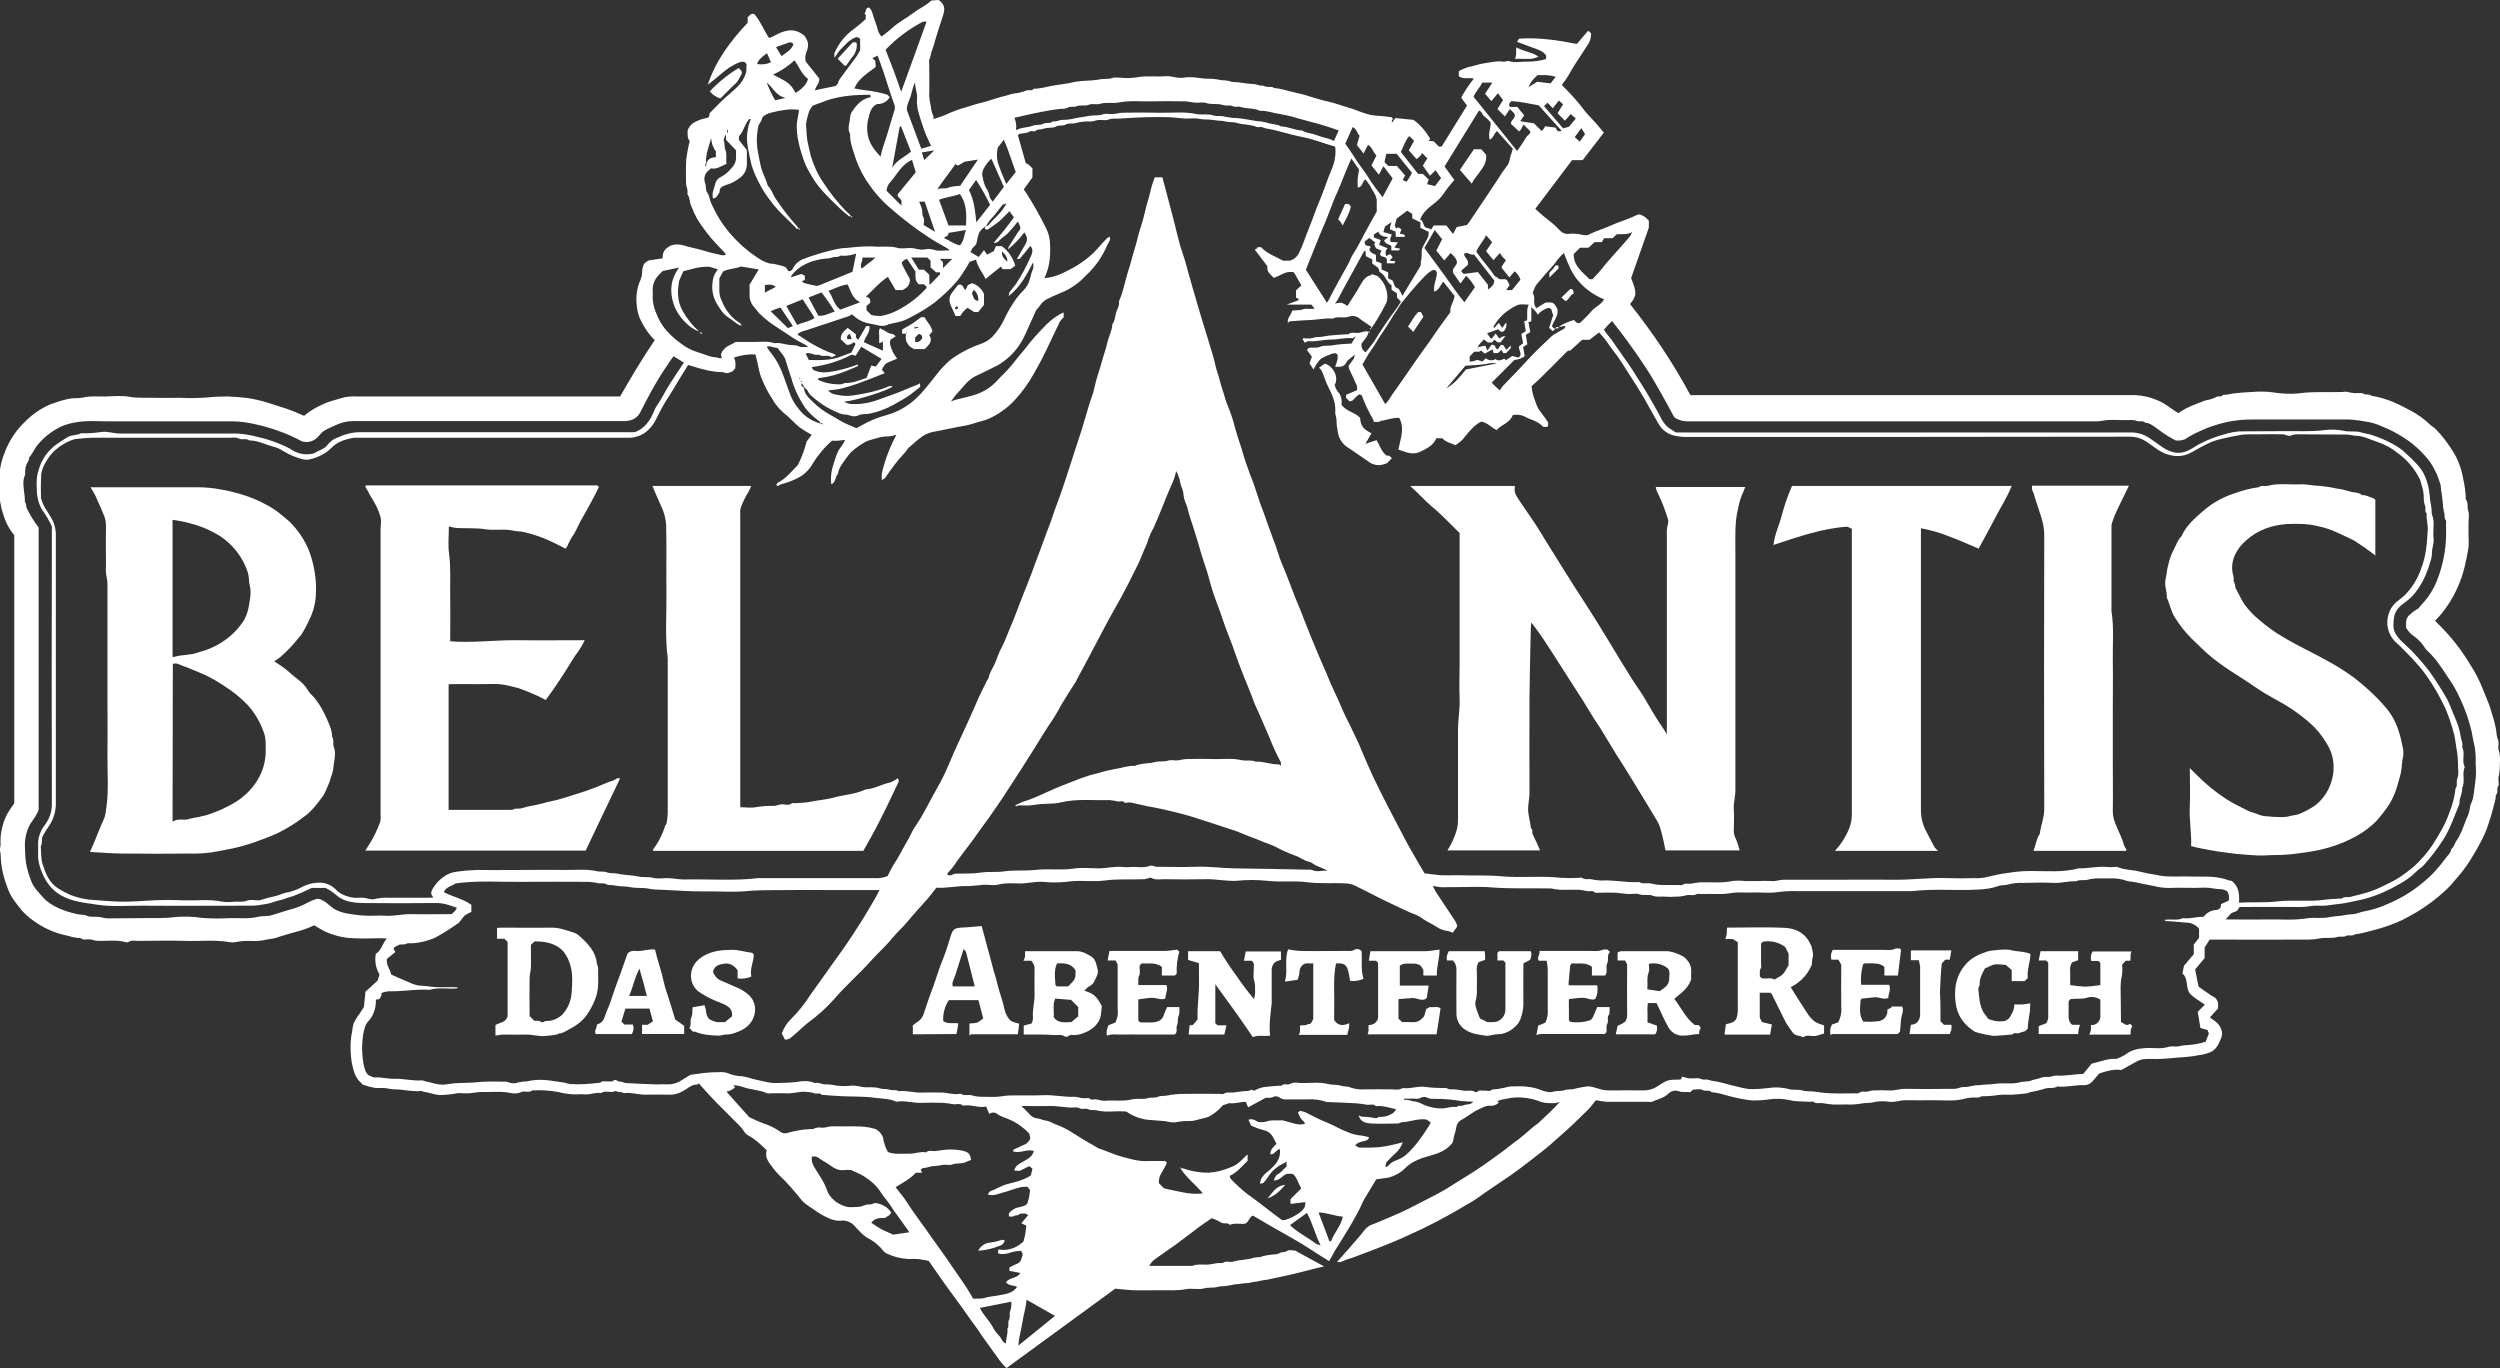 <?xml version="1.0" encoding="utf-8"?>
<!-- Generator: Adobe Illustrator 21.1.0, SVG Export Plug-In . SVG Version: 6.00 Build 0)  -->
<svg version="1.1" id="Ebene_1" xmlns="http://www.w3.org/2000/svg" xmlns:xlink="http://www.w3.org/1999/xlink" x="0px" y="0px"
	 viewBox="0 0 944.6 516.9" style="enable-background:new 0 0 944.6 516.9;" xml:space="preserve">
<rect x="0" y="0" width="944.6" height="516.9" fill="#333333" stroke="none"/>
<style type="text/css">
	.st0{fill:#FFFFFF;}
</style>
<title>Element 1</title>
<g id="Ebene_2">
	<g id="Ebene_1-2">
		<path class="st0" d="M354.7,0c2.2,1.7,2.5,3.1,1.6,5.9c-1,3-2,6.1-2.9,9.1c-0.3,1.3-0.7,2.6-1.2,3.9c-0.5,1.1-0.5,2.5-1.1,3.7
			c-0.1,0.5-0.1,1,0,1.5c0,4,0.1,8.1,0,12.2c0.1,1.3,0.3,2.6,0.6,3.9c0.1,1.2,0.4,2.4,0.9,3.5c0.2,0.3,0.1,0.8,0.1,1.3
			c1.8-0.6,3.4-1.1,5-1.8c1.9-0.9,4-1.7,6-2.3c2-0.5,4-1.3,6-1.8c2.3-0.5,4.6-1.3,6.9-2c1.8-0.6,3.6-0.9,5.3-1.5
			c0.9-0.3,1.9-0.3,2.9-0.5c1-0.2,2-0.5,3-0.9c0.9-0.4,2.1,0.4,2.8-0.7c2.4,0.1,4.7-0.7,7-1.1c2.7-0.5,5.5-0.7,8.2-1.4
			c2.1-0.4,4.3-0.5,6.5-0.6c1.3-0.1,2.6-0.3,3.9-0.5s2.6,0.1,4-0.4c1-0.4,2.4-0.1,3.6-0.1c1.7,0.2,3.4,0.1,5.2-0.1
			c3.9-0.8,7.8-0.2,11.7-0.5c2-0.1,3.9,0.8,6,0.6c2-0.3,4-0.3,5.9,0c1.9,0.3,3.8,0.4,5.8,0.4c1.1,0.1,2.1,0.3,3.1,0.5
			c1.1,0,2.1,0.1,3.2,0.4c1.1,0.5,2.6,0.2,3.9,0.5c1.8,0.3,3.6,0.5,5.5,0.6c0.6,0.1,1.2,0.3,1.9,0.5c0.6,0.2,1.2-0.1,1.9,0.3
			c1.1,0.6,2.5-0.2,3.6,0.7c2.3,0.1,4.5,0.9,6.7,1.4s4.4,1,6.5,1.7c2.4,0.7,4.8,1.5,7.2,2s4.9,1.5,7.4,2.2c2.5,0.7,4.6,1.7,7,2.4
			c1.2,0.4,2.4,0.6,3.6,0.7c2,0.1,4,0.3,5.9,0.6l0.5,0.5l-0.5,1.2l0.3,0.2l1.1-1.6l6.9,0.7c2.6,1.9,4.7,4.4,6.3,7.2l-0.6,0.7
			l1.9,0.2l2,2h1l9.6-15.5l-2.2-3c1.4-2.6,3-5,4.8-7.2c-1.8-0.5-3.9,0.4-5.7-0.9v-1.9c1-0.6,2.2-1.1,3.4-1.5
			c2.2-0.4,4.2-1.2,6.3-1.5c2.3-0.3,4.6-1,7-0.6c0.7,0,1.4-0.1,2-0.3c2.1,0.9,4.6,0.2,7.2,0.3c2.4,0,4.8-0.3,7.1-1v-1.3
			c-1.1-1.7-2.9-2.2-4.8-2.9c-2-0.7-4-1.5-6.2-2.3l0.8-1.2c7.4-0.5,14.6,0.6,21.8,2l4.3-5l1.1,1c0,1.6-0.4,3.2-1.4,4.5
			c-2.3,3.7-4.9,7.2-7,11.1c-0.8,1.4-1.7,2.7-2.7,3.9l1.3,1.3c2.5,2.5,4.9,5.2,7,8c1.3,1.7,2.9,3.3,4.4,4.9c1,1.2,2,2.4,3.2,3.8
			l-8,10.4H594l-13.9,18.4c2.1,2,4.3,3.8,6.5,5.5c1,0.8,1.9,1.7,2.8,2.7c0.8,0.9,1.9,1.3,3.1,1.3c1.5-0.2,2.9-0.1,4.4,0.1
			c0.9,0.3,1.9,0.4,2.8,0.4c1.8-0.8,3.2-1.5,4.7-2c2.2-0.8,4.3-1.7,6.4-2.6c2.6-0.9,5.2-1.9,7.8-3.1c0.9-0.5,1.9,0.2,2.8,0.7
			c0.6,0.4,1.1,1,1.6,1.5v2.6l-6.7,19.1c2.2,5.4,2.2,6.6-0.4,9.8c8.6,10.8,16.3,22.3,22.8,34.4H807c2.7,0.2,5.3,0.7,7.8,1.8
			c3.1,1.1,5.5,3.4,8.3,5c3-2.2,6.5-3.4,9.9-4.7c0.8-0.3,1.6-0.3,2.4-0.6c0.8-0.2,1.5-0.5,2.2-0.9c0.7-0.4,1.8,0.3,2.3-0.7
			c1.2,0,2.5-0.2,3.7-0.5c2.4-0.3,4.8-0.5,7.3-0.6c2.5-0.2,5-0.2,7.5,0.1c3.7,0.6,7.4,0.8,11.2,0.3c5.2-0.6,10.4-0.2,15.6-0.4
			c0.9-0.2,1.9-0.1,2.7,0.2c0.9,0.2,1.8,0.3,2.7,0.2c0.9,0.1,1.8-0.2,2.7,0.4c0.7,0.4,1.8-0.2,2.6,0.6c6.2,1,10.6,3.3,15.2,5.8
			c2.5,1.3,4.8,3,6.8,4.9c0.8,0.8,1.8,1.3,2.5,2c2.6,2.7,4.8,5.7,6.7,8.8c1.2,2,2.1,4.1,2.8,6.4c0.3,1.2,0.6,2.3,0.8,3.5
			c0.6,2.6,0.9,5.2,1,7.8c1,1.2,0.4,2.8,0.9,4.3s0.1,3.1,0.1,4.6v4.6c0.1,1.5,0.1,3.1,0,4.6c-0.8,4.9-1.8,9.8-3.8,14.4
			c-1.2,2.8-2.6,5.5-4.4,8c-1.3,1.9-2.8,3.7-4.4,5.3c0.3,0.4,0.6,0.8,1,1.1c4.8,4.7,8.9,9.9,12.3,15.6c1.8,2.8,3.4,5.8,4.6,8.9
			c1,2.7,2.3,5.2,3.1,8c0.8,2.5,1.5,4.9,2,7.5c0.1,1.3,0.3,2.6,0.7,3.8c0.6,1.4-0.1,2.8,0.3,4c0.8,2.3,0.4,4.7,0.4,7
			c-0.1,1.1-0.2,2.3-0.5,3.4c-0.1,1.1,0.4,2.5-0.1,3.3c-0.7,1.1,0.2,2.5-0.9,3.3c0.1,1.8-0.7,3.3-1,5c-0.5,2-1.1,4-1.8,6
			c-0.7,2.2-1.6,4.3-2.7,6.4c-1.3,2.5-2.7,4.9-4.2,7.3c-1.6,2.5-3.4,4.9-5.4,7.1c-1.3,1.6-2.6,3.1-4.1,4.4c-3.3,3.1-7,5.8-10.8,8.1
			c-1.8,1-3.5,2-5.3,2.9c-3,1.4-6,2.5-9.2,3.4c-2.9,0.7-5.7,1.7-8.7,2c-1,0.9-2.4,0.1-3.3,0.6c-1.1,0.6-2.2,0.1-3.2,0.4
			c-2.3,0.7-4.8,0.1-7,0.6c-3,0.6-5.9,0.4-8.8,0.4c-10.9,0.1-21.7,0-32.6,0L833,358v4l-3.6,4.3l1.3,6.5l4.3,3
			c0.3,0.2,0.5,0.4,0.8,0.5c2,0.9,2.6,2.4,2.2,4.8l-3,3.3c0.5,0.4,1,0.8,1.6,1.2c1.5,1,2.5,2.4,2.9,4.1c0.2,1.1,0,2.1-0.5,3.1
			c-0.8,2-1.8,3.9-3.9,4.8c-1,0.4-2,0.7-3,0.9c-1,0.2-1.9,0.2-2.9,0.5c-2.1,0.3-4.3,0.5-6.5,0.6c-2.1,0.2-4.2,0.4-6.2,0.5
			s-4.3-0.1-6.5,0.1c-1,0.1-2,0.5-2.9,1c-1.8,1-3.7,2-5.6,3.1c-2.7-0.4-5.4,0.3-8.3,1.3c-0.7,0.8-1.6,1.9-2.6,3
			c-0.8,0.9-2,1.5-3.3,1.4c-3.3-0.1-6.5,0.9-9.9,0.5c-1.6,1-3.5,0.2-5.3,1c-1.7,0.5-3.4,0.9-5.2,1.2c-0.4,0.1-0.7,0.4-1.1,0.4
			c-1.7,0.2-3.5,0.4-5.2,0.5s-3.6-0.1-5.4,0.1c-2.2,0.4-4.3,0.5-6.5,0.5c-1.1,0.8-2.4,0.4-3.7,0.5s-2.3,0.3-3.4,0.6
			c-3.5,0.8-7.1,0.4-10.7,0.4s-7.2,0.1-10.9,0c-2,0-3.9,0.8-6,0.6c-2-0.3-4-0.3-5.9,0.1c-1.7,0.5-3.4,0.2-5.1,0.6
			c-1.8,0.3-3.5,0.4-5.3,0.3c-1.8,0-3.6,0.1-5.4,0c-1.2-0.1-2.4-0.3-3.7-0.5c-1.1-0.2-2.3,0.4-3.4-0.5c-0.3-0.2-1,0-1.5,0
			c-2.4-0.2-4.9,0-7.3-0.6c-2.7-0.6-5.4-0.7-8.1-0.3c-2,0.3-4,0.4-6,0.4c-2.5-0.2-5-0.7-7.5-1.3c-2.7-0.6-5.3-1.7-8.1-1.8
			c-0.9-1.1-2.3-0.2-3.5-0.9c-0.9-0.5-2.3-0.1-3.5-0.1l-1.1,1c-1.3-0.3-2.8,0.2-4.3-0.4c-1.4-0.5-2.9-0.1-3.9,0.9
			c-1.7,1.7-4.1,2.1-6.2,3.1c-0.5,0.1-1,0.1-1.5,0c-5.2,0-10.3,0-15.5,0c-1.4-0.1-2.8-0.3-4.2-0.6c-1.2,1.5-2.3,3-3.7,4.3
			c-3.2,3.1-6.3,6.2-9.7,9.1c-2.4,2.2-4.9,4.4-7.5,6.4c-3.9,3-7.7,6.1-11.8,8.9s-8.1,5.4-12.1,8.3c-2.1,1.5-4.4,2.6-6.6,4
			c-6.2,3.6-12.6,7-19.2,9.9c-4,1.9-8,3.5-12.1,5.1c-2.9,1.1-5.8,2.2-8.7,3.3c-1.7,0.5-3.4,1.1-5,1.8c-0.3,0.2-0.8,0-1.4,0
			c3-3.4,5.8-6.5,8.5-9.7c0.7-0.8,1.4-1.7,2-2.5c0.9-1.1,2.1-1.8,3.5-2.2c2.1-0.8,4.1-1.8,6.2-2.6c5.2-2.1,10.1-4.8,15-7.3
			c3.2-1.6,6.4-3.4,9.4-5.4c3.4-2.1,6.9-4.2,10.2-6.5c2.2-1.5,4.4-3.1,6.6-4.7c2.4-1.7,4.7-3.7,7.1-5.4c2.6-1.9,4.8-4.3,7.5-6.1
			c0.1-0.1,0.1-0.1,0.2-0.2c2.7-2.5,5.5-5.1,8-7.9l-1.6,0.5c-0.5,0-1.5,0-2.4,0c-1.5,0-2.9-0.3-4.3-0.9c-3.3-1.1-6.7-1.5-10.1-1.1
			c-0.8,0.1-1.7,0.4-2.6,0.5c-0.9,0.1-1.8,0.4-2.6,0.7l0.5,0.6c-0.9,0.9-2,1.3-3.3,1.2c-1.7-0.1-3,0.8-4.4,1.4
			c-2.2,1-4.1,2.7-6.2,3.8c-1.3,0.6-2.1,1.9-2.2,3.3c-0.3,1.6-1,3.1-1.1,4.7c-0.2,0.6-0.5,1.2-1,1.6c-1.9,2.1-4.4,3.1-7.2,3.9
			c-3.6,1-7.3,2.1-10.1,5c-1,1-2.3,1.9-3.6,2.5c-1.4,0.7-2.9,1.1-4.4,1.2c-1,0.1-1.9,0.3-2.8,0.4c-1.6,2.7-3.2,5.3-4.7,7.8
			c-0.2,0.3-0.4,0.7-0.5,1.1c-1.5,3.2-3.2,6.3-5,9.3c-1.8,3-3.6,5.9-5.5,8.9c-0.7,1.2-1.3,2.4-2.1,3.8c-4.8-2.9-9.3-6.1-14.2-8.8
			s-9.6-5.5-14.6-8.4c-1.3,0.4-1.4,2.2-2.8,3c-1.8,0.4-3.8-0.4-5.9,0.5c-0.8-1.1-2.4-0.1-3.5-1c-1.1-0.6-2.2-1.2-3.4-1.5
			c-1.6,1.1-3.4,2.3-5,3.5c-2.8,2.1-5.6,4.3-8.5,6.4s-5.8,4-8.6,6.1c-0.6,0.6-1.1,1.3-1.5,2h16.3c1.9-0.8,4-0.4,6-0.5
			c1.1-0.1,2.1-0.3,3.1-0.5c1-0.2,1.9,0.2,3-0.4c0.9-0.5,2.2,0.1,3.3-0.2c2.6-0.8,5.3-0.6,7.9-1.5c1-0.3,2.1,0,3.1-0.5
			c1-0.3,2.1-0.5,3.1-0.6c1.1-0.2,2.5,0,3.4-0.6s2.1-0.2,3-0.9c0.7-0.5,2-0.1,2.9-0.1l11,6c-4.1,0.9-7.9,2-11.7,2.9
			c-3.2,0.7-6.5,1.4-9.7,2.1c-1.1,0.1-2.1,0.3-3.1,0.5c-1,0.4-2,0.2-2.9,0.5c-1.2,0.5-2.5,0.2-3.7,0.5s-2.5,0.1-3.7,0.5
			c-1.4,0.3-2.8,0.5-4.2,0.5c-1.1,0.1-2.2,0.6-3.4,0.5c-1.2,0-2.3,0.1-3.4,0.4c-2.1,0.4-4.4-0.2-6.4,0.2c-3.3,0.6-6.6,0.4-9.9,0.4
			s-6.7,0.1-10.1,0c-2.2-0.1-4.5-0.4-6.7-0.6l-41.1,30c-1.3-1.2-2.4-2.5-3.4-4c-1.6-2.1-3-4.3-4.6-6.4s-2.7-4.1-4.2-6
			c-1.6-2.1-3.1-4.4-4.7-6.6l-4.6-6.3c-1.6-2.2-3.2-4.4-4.7-6.6c-1.1-1.5-2.1-3.1-3.2-4.6c-1.4-0.2-2.8-0.6-4.3-0.7s-3,0.1-4.4-0.1
			c-2.5-0.2-4.9-0.9-7.2-2c-0.4-0.2-0.7-0.4-1-0.7c-1.6-2.1-3.7-3.9-6.1-5.1c-2.1-1.2-3.6-3.1-5.2-4.8c-0.7-0.8-1.7-1.3-2.7-1.6
			c-0.6-0.2-1.3-0.3-2-0.2c-3,0.3-5.4-1.1-7.8-2.4c-1.1-0.6-2-1.3-3-2s-1.9-1.2-2.8-1.9c-0.5-0.4-0.9-0.8-1.3-1.2
			c-2.8-3.5-5.7-6.9-9-10c-0.9-0.9-1.7-1.9-2.4-2.9c-1.4-1.8-2.8-3.6-2-6.2c-2.2-2.1-4.3-4.2-7-5.6c-0.6-0.3-1.1-0.8-1.5-1.4
			c-1.2-2-3-3.4-4.6-5.1c-2.6-2.7-5.3-5.2-7.8-7.9c-1.6-1.7-3.2-3.5-4.8-5.3c-0.2,0.2-0.4,0.5-0.5,0.5c-1.7-0.1-2.9,0.8-4.2,1.7
			c-0.3,0.2-0.6,0.3-0.9,0.5c-1.7,1.2-3.8,1.7-5.8,1.6c-2.9-0.1-5.9,0-8.8,0c-2.6,0-5.2-0.9-7.8-0.6c-0.6,0.1-1.3-0.6-1.8-0.4
			c-0.8,0.2-1.3-0.7-2.2-0.2c-0.6,0.4-1.7,0.1-2.5,0.1c-0.8-0.1-1.7,0-2.4,0.5c-2.1-0.4-4.1,0.7-6.2,0.5c-1-0.1-2.1-0.1-3.1,0
			c-2.3,0-4.6-0.3-6.9-0.9c-3.2-0.6-6.5-0.8-9.8-0.6c-1.3,1.1-2.9,0-4.1,0.6c-1.2,0.6-2.6,0.7-3.9,0.4c-3.7-0.8-7.5-0.3-11.2-0.4
			c-1.6,0-3.3,0.4-5,0.5s-3.4-0.3-4.9,0.1c-1.5,0.3-3,0.4-4.5,0.5c-2.6,0.3-5-0.9-7.5-1.2c-0.3,0-0.6-0.4-0.9-0.3
			c-3.3,0.4-6.6-0.6-9.9-0.6c-1.3,0-2.6-0.4-3.9-0.5s-2.6,0.1-3.9-0.1c-1.5-0.3-3-0.7-4.4-1.2c-0.1-0.2-0.3-0.4-0.5-0.6
			c-2.4-2-3-4.9-3.6-7.8c-0.4-2.5-0.5-5-0.4-7.6c0.1-1.2,0.2-2.5,0.5-3.7c0.1-1.1,0.3-2.3,0.6-3.4c0.6-1.2,1.2-2.3,2-3.3
			c0.7-1,1.3-2,1.9-2.9l0.6-5.8l4.6-4.2l0.7-2.3c-1.4-2.3-1.9-5.1-1.4-7.8c2.1-1.2,2.4-3.9,4.2-5.8c-0.8,0-1.4-0.1-2.1-0.1
			c-3.5,0-7.1,0.2-10.6,0c-3.7-0.1-7.2-1-10.6-2.5c-1.4-0.7-2.7-1.5-4.2-2.4c-2.2,1.1-4.5,1.9-6.9,2.5c-1.8,0.5-3.7,1-5.5,1.6
			c-1,0.3-2,0.7-3,0.9s-2.1,0.3-3.1,0.5c-2.9,0.8-5.9,0.2-8.8,0.5c-1.5,0.1-3,0.7-4.4,0.4c-5.8-1-11.6-0.3-17.4-0.5s-11.6,0-17.3,0
			c-1.3,0-2.7-0.4-3.9,0.5c-0.2,0.1-0.5,0.1-0.8,0c-3.5-1-7.1-0.4-10.6-0.5c-1.2,0-2.2-0.6-3.4-0.6c-1.2,0-2.2,0.4-3.2-0.5
			c-1.9,0.1-3.7-0.6-5.5-1c-3.8-0.8-7.4-2.3-10.6-4.4c-2.1-1.3-4.1-2.9-5.8-4.7c-2-2.5-4.1-4.9-5.3-7.9c-1.1-2.8-2-5.6-2.5-8.5
			c-0.3-1.8-0.4-3.7-0.5-5.5c-0.1-0.5-0.2-1.1-0.4-1.6c0.7-1.1,0.3-2.5,0.4-4c0.2-3.3,1.1-6.5,2.6-9.4c0.8-1.3,1.6-2.6,2.6-3.9
			c0-33.8,0-67.5,0-101.3c-1.9-2.2-3.3-4.9-4.1-7.7c-1.1-3.1-1.6-6.4-1.6-9.7c0.1-1.6-0.1-3.1,0-4.6c0.2-3.6,1.1-7.1,2.5-10.3
			c1.7-4.1,4.3-7.8,7.5-10.8c2.7-2.7,5.9-4.9,9.5-6.4c2.2-0.8,4.4-1.5,6.7-2c1.8-0.4,3.7-0.1,5.5-0.5c2.9-0.7,5.7-0.3,8.6-0.4
			s5.9-0.4,8.8,0.1c3.2,0.6,6.4,0.3,9.6,0.4s6.6,0,9.8,0c3.3,0.2,6.5,0.1,9.8-0.1c2.7-0.3,5.4-0.4,8.1-0.4c2.5,0.1,5,0.3,7.5,0.6
			c2.6,0.4,5.2,1,7.7,1.8c2.2,0.7,4.4,1.4,6.6,2.1c2,0.7,4.1,1.5,6,2.4c0.3,0.1,0.6,0.2,1,0.4c2.1-1.8,4.5-3.2,7-4.3
			c2.4-1.2,5-1.7,7.5-2.5c1.8-0.5,3.6-0.6,5.5-0.5h99.4c4.1-7.1,8.3-14.3,13.1-21.3c-2.2-2.1-3.9-4.6-5.2-7.3
			c-1.1-2.1-1.6-4.4-1.7-6.8c-0.2-3.1,0.3-6.1,1.6-8.9c0.3-0.8,0.5-1.6,0.5-2.4c0-1.1,0.2-2.1,0.6-3.1c0.4-0.8,1.4-1.3,1.9-1.6
			l5.3-0.8c-0.2-1.5,0.4-3,1.6-3.9c0.9-0.8,2-1.2,3.1-1.3c2.3-0.3,4.3,0.8,6.5,1.2c3.1,0.6,6.2,1.8,9.3,2.4c1,0.2,2,0.7,3.3,0.3
			c-0.1-0.4-0.3-0.7-0.5-1c-0.9-0.9-1.8-1.8-2.7-2.8c-2.9-3-5.4-6.3-7.6-9.8c-0.8-1.5-1.5-3-2.1-4.6c-0.8-1.5-0.5-3.3-1.6-4.8
			c0.4-1.5-0.5-2.9-0.5-4.4c0-2.9-0.1-5.9,0.1-8.8c0.3-2.3,0.7-4.5,1.3-6.7c-0.8-1.4-0.8-1.4-0.8-4.1c0.9-2.6,3-3.4,5.1-4.2
			c0.7-0.2,1.4-0.4,2.1-0.5c1-0.2,1.1-0.9,1.1-1.8c2.1-2.1,4.1-4.3,6.4-6.3c1.4-1.2,2.8-2.4,4.1-3.7c1.5-1.4,2.6-3.2,3.2-5.1
			c0.4-1.2,0.1-2.3,0.3-3.5l-0.8-0.8c-0.5-0.1-1-0.1-1.5,0c-1.4,0.5-2.8,1.2-4.1,2c-2,1.4-3.8,3-5.6,4.5c-0.7,0.6-1.5,1.2-2.7,2.1
			c3.2-9.4,8.7-16.6,15.1-23.4V6.5c0.8-0.5,1-1.6,2.5-1.2c2.3,2.6,3.6,6.1,5.6,9.1c1.9-0.7,3.5-1.9,5.6-2.5c3.3-1,5.4-0.2,7.5,1.4
			c0.7,0.5,1,1.6,1.5,2.5c0.2,1.2,0.1,2.5-0.4,3.6c-0.5,1.2-0.7,2.5-0.4,3.8l5.1,6.4c0.4,1.6-1.2,2.8-1.6,4.5l7.8-1.6l0.9-0.9
			c0.1-0.6,0.3-1.1,0.6-1.6c2-2.7,4-5.4,6-8.1c0.7-0.9,1.2-1.9,1.8-2.9v-4.2c-0.4-0.7-1.4-1-2.1-0.5c-2.4,1-3.8,3-5.6,4.7
			c-0.7,0.9-1.4,1.9-2,2.9c0-1-0.1-1.5,0-1.9c1.6-3.6,4.1-6.8,7.4-9.1c1.5-1.1,3-2.4,4.4-3.7c0-0.5,0-1.1,0-1.6
			c0-0.2-0.3-0.3-0.5-0.5c0.8-0.6,0.2-2.1,1.7-2.3c0.7,0.6,1.2,1.4,1.4,2.4c0.6,2.2,1.6,4.3,2.1,6.6c0.3,0.7,0.7,1.4,1.3,2
			c1.4-1.1,2.8-2.1,4-3.2c2.4-2.3,5.4-3.7,8-5.7c2.2-1.7,4.8-2.8,6.8-4.7L354.7,0z M372.6,85.3h0.7c2.2-2.8,5.2-4.8,7-8.5
			c-0.8,0.4-1.4,0.4-1.6,0.7c-1.4,1.9-2.9,3.8-4.5,5.5c-0.6,0.7-1.1,1.4-1.5,2.2l-0.5,0.5c-1.1,0.6-2,1.5-2.4,2.7
			c-0.4,1.1-0.6,2.2-0.8,3.3c-0.2,1.3-1.8,1.7-2,3c0,0.2-0.3,0.3-0.4,0.5l3.2,1.9l2-2.6l1.1,1.7l2.6-1.3l0.8-1.9h2.2
			c2.5,1.8,4.3,4.5,5.1,7.4l-1.8,1.3h-3l-0.6-1l-5.8,4.7c-1.2-2.5-3.1-4.6-3.6-7.3l-2.4,0.8c-0.5,0.9-1,1.8-1.6,2.7
			c-1.1,1.8-2.3,3.6-3.7,5.2c-2.4,2.7-5,5.1-7.8,7.4c-2.3,1.7-4.8,3.3-7.4,4.7c-4.4,2.4-4.4,2.4-10.1,3.6c-2.4,1.4-4.7,0.1-7-0.2
			c-2.6-0.4-4.9-1.6-6.8-3.5c-0.5,0.2-0.8,0.4-1.2,0.6s-0.8,0.3-1.1,0.4c-4.9,1.6-9.7,3.2-14.5,4.8c-1.4,0.5-2.9,0.6-3.9,1.8
			c1.4,0.8,2.7,1.8,4,2.6c2.4,1.5,4.9,2.8,7.5,3.9c0.8,0.3,1.6,0.6,2.5,0.9c0.2,0.1,0.3,0.3,0.5,0.5l-1.6,0.7
			c-1.4-1.2-3.3,0.1-4.8-1c-1.7,0.5-3.3-1.1-5-0.4l1.2,2.4c9.4,0.4,10.6-0.8,16.1-2.8l1.6-3.3l-0.7-0.6c-0.7,0.7-1.7,1.1-2.7,1
			l-2.2-2.1c-0.2-2,1.2-3.1,2.6-4.3l3.1,2.4v1.2l0.9,0.9l3-5.2h1.2c0.4,2.4-1.6,3.9-2.1,6.1l7.2,3.2v-3.4l-1.4,0.6c0-1.1,0-2,0-2.9
			s-0.3-1.8,0.3-2.8c1.1,0.6,2.1,1.1,3,1.7s2.2,0.2,2.9,1.4l-1.9,1.2c-0.6,1.5,0.1,2.7,0.5,3.9c0.5,1.2,1.2,2.3,2,3.3
			c-1,0.4-1.7,0.7-2.4,1c-0.8,0.3-1.5,0.6-2.1,1.1c-0.5,0.6-1,1.4-1.3,2.1l1.1,1.3c-3.5,1.4-7,2.8-10.4,4c-2,0.7-4,1.3-6,1.8
			c-1.6,0.4-3.2,0.5-5,0.7c1.3,1.6,3.1,1.6,4.7,1.9c2.8,0.5,5.6-0.1,8.3-0.6c2.8-0.5,5.6-1.2,8.4-2.2c0.9-0.4,1.9-1,3-0.6
			c-1.8,1.6-13.7,5.3-18.4,5.8c0.7,0.4,1.4,0.6,2.2,0.8c3.4,0.3,6.8-0.2,10-1.3c1.6-0.6,3.3-1.2,5-1.8c3.7-1.2,7.2-2.9,10.9-4.3
			c0.2-0.1,0.4-0.3,0.6-0.4l0.1,1.4c-1.1,0.9-2.4,1.9-3.6,2.8c-2,1.5-4.2,2.6-6.4,3.9c-2.9,1.6-6,2.8-9.2,3.4c-1.4,0.3-3,0-4.1,0.6
			c-2,1.1-3.7-0.4-5.5-0.3c-0.8-0.1-1.6-0.3-2.3-0.7c-3.5-1.4-6.7-3.4-9.5-5.9c-0.9-0.6-1.5-1.4-1.9-2.3c-0.2-0.5-1-0.9-1.3-1.4
			l-1-1.6c-0.4,1.2,0.3,1.4,0.8,1.7c0.2,2.5,2,4.1,3.6,5.6c1.9,1.9,4.1,3.5,6.5,4.8c2.1,1.1,4,2.5,6.1,3.4c1.3,0.5,2.5,1.1,3.7,1.6
			c0.5-0.3,1.1-0.6,1.6-0.9c3.1-1.8,6.5-3.2,9.9-4.1c3.3-0.9,6.3-2.5,9-4.5c3.8-3,6.7-6.9,9.7-10.7c1.6-2.1,3.4-4,5.4-5.7
			c3.4-2.5,7.2-4.5,11.2-5.9c1.6-0.5,3.1-1.4,4.4-2.6c2-2.1,3.7-4.6,4.9-7.3c1.2-2.6,2.7-5,4.3-7.3c0.8-1.1,1.8-2.2,2.8-3.2
			c1-1,1.7-2.2,2.1-3.5c0.5-1.3,0.6-2.7,1.2-3.9c0.4-0.9,0.5-2,0.2-3c-2.4,4.7-4.7,9.1-9.2,12.7c0.2-0.9,0.2-1.3,0.4-1.6
			c0.7-1,1.6-1.9,2.3-2.9c2.1-3.2,3.9-6.5,5.4-9.9c0.7-1.5,1.5-3.1,0.1-4.6c-1.3,1.6-2.6,3.2-3.9,4.8c-0.2,0.2-0.6,0.1-1.2,0.2
			c1.2-2.1,2.2-3.9,3.3-5.7c0.9-1.5,0.6-2.9-0.5-4.4c-1.7,2.4-3.8,4.5-6.1,6.4c0-0.3,0.1-0.6,0.2-0.9c1.1-1.8,2.3-3.7,3.5-5.5
			c0.4-0.6,1.1-1.1,0.9-2c-0.2-0.7-0.5-1.3-0.9-2.1c-1,1.2-1.8,2.3-2.7,3.2c-0.8,1.1-1.9,2-3,2.8c-1.1,0.6-1.6,2.2-3.5,2.1
			c1.5-1.8,2.8-3.3,4-4.8s2.5-3.2,3.7-4.9l-1.7-2.3c-1.3,1.3-2.5,2.6-3.7,3.7c-1.3,1-2.6,2-4,2.9c-0.5,0.4-1.2,0.7-1.6-0.2
			C372.4,85.6,372.6,85.5,372.6,85.3z M266.9,61.9c0.3-1.4,1.5-2.4,2.9-2.4c0.2,0,0.4-0.1,0.7-0.2v-2.1c-1.1-1.4-1.7-3.2-1.8-5
			c-0.8,3.1-2.2,6.1-1.9,9.4c-0.5,0.6-0.5,0.6,0,1.5C266.8,62.5,266.8,62,266.9,61.9z M311,160.4c-0.4-0.4-0.5-0.6-0.5-0.6
			c-0.2,0.1-0.5,0.1-0.7,0.2c0.3,0.1,0.6,0.2,0-0.1l0.2-0.3c-0.5-0.5-1.1-0.9-1.7-1.4c-1.5-1.2-2.9-2.6-4.1-4.1
			c-2.3-3.5-4.1-7.2-5.2-11.2c-0.7-2.2-1.5-4.4-2.1-6.6c-0.5-1.9-2.1-3.3-3.1-4.8c-0.7-0.1-1.3-0.2-2-0.4c-0.7-0.3-1.4-0.3-2.1-0.1
			c0.4,0.6,0.7,1.2,1.1,1.7c1.8,2.1,3.2,4.5,4.3,7c1.2,2.9,2.2,5.9,3.3,8.9c0.7,2,1.7,3.8,3,5.4c1.7,2.4,4,4.3,6.8,5.4
			C308.6,159.6,309.1,159.7,311,160.4L311,160.4z M558.3,131.2l2.9-0.6l0.8,1.9l1.5-2.2c0.7-0.2,1.4,0.2,1.6,0.9
			c0,0.1,0,0.2,0.1,0.3c0,0.2,0.3,0.3,0.7,0.5l1.2-1.7l0.9,0.1l1.2,1.8l1.6-1.7v1.1l-1.7,1.8H568l-0.7-1.2l-1.3,1.2h-1.7L564,132
			l-3,1.6l-1.4-1.2c-0.8,0.9-1.7,0.3-2.6,0.5l-1.7,1.8v1.9c0.8,0,1.7-0.1,2.5-0.5c0.5-0.3,1.5,0.3,2.3,0.5l1.3-1.2
			c0.9,0.7,2,0.9,3,0.6c0.2,0,0.3-0.5,0.8-0.2c1.1,0.7,2.2,0.2,3.2-0.3l0.6,0.6l2.4-1.6l2.3,0.6c1-0.6,1-1.5,0.5-2.6
			c-0.2-0.5-0.3-1.1-0.3-1.6l1.6-1.2l-0.7-3.5l1.7-1.1l-0.6-3.7l1.1-0.4c0.2-2-0.3-4,0.6-5.9c-3.7-0.2-3.7-0.2-5.7,0.9
			c-0.6,0.3-1.1,0.7-1.6,1c-2.5,1.6-4.5,3.8-6,6.4c0,0.1,0.1,0.2,0.2,0.6l1.8-2l1.3,1.9l1.5-2.1c0.3,1.2-0.1,2.6-1,3.4
			c-1.1,0.5-1.6-0.4-2-0.8l-4.2,1.5c0.5,0.7,0.8,1.3,1.2,1.8c0.1,0.2,0.4,0.2,0.6,0.2l1.4-1.9l1.4,1.9c1.2-0.8,1.2-0.8,2.3-0.9
			l-1.8,2.3c-1.3,0.4-1.7-0.5-2.4-1l-0.8,1.1h-1.6l-1.6-1.2c-0.7,1.2-2,1.7-2.3,3.4L558.3,131.2l-0.3,0.4l0.2,0.2
			C558.2,131.7,558.3,131.5,558.3,131.2L558.3,131.2z M587.9,124.1l-1.2,1l-1.4-1.2l0.6-1.8c0.2-0.5,0.3-1.1,0.5-1.6
			s0.3-1.1,0.5-1.6c-0.8-0.7-0.1-2.2-1.7-2.6c-1.6,0.4-3.1,1.3-4.2,2.6c-0.5-1.2-1.4-1.8-2.4-2.9v5.4l-1.1,0.3l0.7,3.8l-1.7,1
			l0.6,3.6l-1.6,1l0.6,3.5c-1.1,0.8-2.5,1.3-3.9,1.4l-8.6,8.6c1,1,2,2,3.1,2.9c0.3-0.5,0.6-1,1-1.5c2.7-2.9,5.6-5.7,8.3-8.7
			c3.2-3.6,6.7-6.9,10.2-10.2c0.5-0.4,1-0.8,1.6-1.1c1.1-0.7,2.2-1.2,3.3-1.9c0.2-0.1,0.2-0.6,0.4-1l-2.6,0.5c1.7-1.4,3.7-2,5.8-2.7
			c0.6,0.5,1,1.5,2.3,1.1c1.4-1.4,3-2.8,4.3-4.4s3.6-2.4,4.8-4.5c-3.7-1.5-7-3.8-9.6-6.8c-2.8-3.1-4.1-6.9-5.6-10.7
			c-0.8,0.7-1.6,1.5-2.3,2.4c-1.4,2.1-3.2,3.8-4.8,5.7c-1.1,1.4-2.3,2.6-3.4,4c-0.3,0.5-0.6,1.1-0.8,1.7c-0.2,0.4-0.3,0.9-0.5,1.3
			c1.1,1.5,0.2,3.3,0.8,4.7l0.5,1.1l3.6-2.2c3-0.1,3-0.1,4.4,2.3c0.7,2.7-1.4,4.5-2,6.7c0.2,0.3,0.5,0.6,0.8,0.8
			C587.3,124.2,587.6,124.1,587.9,124.1L587.9,124.1z M264.1,125.2c-3.2-0.9-7.8-5.2-9.5-10.1c-1.6-4.7-1.4-9.5,2-14l-6.2,1.3
			c-0.6,0.6-1,1-1.4,1.4c-1.6,1.6-2.5,3.7-2.4,6c0.1,0.9,0,1.9,0,2.8c0.1,2.1,0.6,4.2,1.5,6.1c1.8,4.8,5.2,8.2,9.2,11.1
			c1.9,1.5,4.1,2.6,6.4,3.3c2.2,0.6,4.3,1.8,6.7,1.9c0.8,0,1.6,0.6,2.3,0.3c-0.1-0.6-0.4-1.3-0.2-1.7c0.5-1.2,1.4-2.2,2.6-2.9
			c1-0.4,1.9-1,2.9-1.5c2.3,0,4.8,0,7.3,0s4.9-0.4,7.3,0.5c1.9-0.4,3.6,0.4,5.5,0.6c1.2,0.2,2.6,0,3.6,0.5c1.2,0.6,2.2,0.2,3.7,0.3
			c-0.4-0.4-0.9-0.7-1.4-1c-2-1-4-2.1-5.8-3.4c-2.5-1.7-5-3.2-7.5-5c-1.3-1-2.6-2.1-3.8-3.3c-0.6-0.6-1.1-1.4-1.7-2.1
			c-1.3-1.3-2-3-2-4.9c0.1-1.3,0-2.6,0-3.8l3.5-5.8l-6.7-1.1c-2.1,0.9-4.6,0.7-6.8,1.9l-1.4,2.6c0,1.5,0,3.1,0,4.7
			c0,1.4,0.4,2.8,1,4c1.4,3.4,3.7,6.3,6.8,8.2c0.2,0.1,0.3,0.4,0.7,1c-0.4-0.1-0.8-0.3-1.2-0.4c-1.4-0.8-2.5-1.9-3.8-2.7
			c-2-1.2-3.1-3.1-4.3-5c-1.5-2.4-2.1-5.2-1.8-8c0.1-1.9,0.8-3.8,2.1-5.2c-1.5-0.4-3-1.2-4.4-1c-1.4,0-2.8,0.2-4.2,0.5
			c-1.5,0.5-3,0.7-4.5,1.2c-0.6,1.2-1.1,2.5-1.6,3.7c-0.3,1.7-0.5,3.5-0.4,5.2c0.1,2.2,0.7,4.3,1.8,6.2
			C259.8,120.7,261.7,123.1,264.1,125.2L264.1,125.2z M446.1,441.5c0.4-0.1,0.7-0.1,1.1,0c3,1.1,6.2,1.6,9.4,1.6
			c2.9-0.2,5.8-0.9,8.5-2.1c2.5-0.9,4.1-2.7,5.9-4.5c0.1-0.1,0.2-0.1,0.4-0.2v2.3c-2.1,2-3.9,4.4-6.8,5.7c0.2,0.5,0.2,1,0.6,1.3
			c1.9,2,3.9,3.8,6,5.5c4.5,3.1,8.7,6.7,13.2,9.9c0.3,0,0.7,0,1,0c2.1-0.6,4-1.6,5.8-2.9c1.1-0.9,2.2-2,2-3.9l-5.6,0.7v-1.8l4.1-4.1
			c-1.2-1.7-1.5-4.1-3.3-5.5h-2.1c-1.8,0.5-2.6,2.7-5.1,2.5c0.5-0.9,0.8-1.9,1.4-2.2c1.5-0.8,2.4-2.1,3.5-3v-2
			c-0.2,0.2-0.4,0.4-0.7,0.6c-2.6,1.1-4.8,2.9-6.3,5.3c-0.5,0.8-1.1,1.6-1.8,2.3c-0.3,0.2-0.9,0.1-1.3,0.2l0.5-1.8
			c0.4-0.7,0.9-1.3,1.5-1.9c0.5-0.5,1.1-0.9,1.7-1.4s1.2-1.2,1.8-1.8c1.6-1.6,2.4-3.9,2.1-6.1c-1.6,0.2-2,2.2-3.6,1.9
			c-0.1-1.7,1.1-2.7,2.3-3.9c-1.2-2.3-1.9-4.6-4.9-5.2c-1.6-0.4-3.2-1-4.7-1.7l-1-2.2c1.5-0.6,2.5,0.2,3.6,0.8
			c1,0.2,2.1,0.1,3.1-0.1c2-0.8,4-0.3,6-0.5c0.6,0,1.1,0.3,1.6,0.4c2.3,0.5,4.5,1.7,7.1,0.9c-0.3-0.9-1.1-1.3-1.6-2
			c-0.4-0.7-0.8-1.5-1.1-2.2l0.8-0.7c0.7,0.1,1.5,0.4,2.1,0.6c2.9,1.5,5.8,3,8.9,4.2c2.4,1,4.5,2.4,6.9,3.2c1.5,0.7,3,1.1,4.7,1.3
			c1.2,0.1,2.4,0.4,3.5,0.7c-0.2,0.7-0.7,1.2-1.4,1.3c-1.3,0.4-2.9,0.5-3.9,1.8l1.5,0.8c6.7,0.1,9.2,0,16.5-2
			c-0.5,1.6-1.5,3.1-2.8,4.2c-1,0.9-1.9,1.8-2.7,2.7c-0.8,0.6-1.1,1.6-0.9,2.5c0.4-0.1,0.7-0.3,1-0.6c0.8-0.9,1.8-1.6,3-2
			c1.3-0.5,2.5-1.1,3.6-2c3.6-3.2,6.2-7.1,8.8-11.1c0.2-0.4,0.4-0.8,0.6-1.2L539,423c-3.2-0.5-6.1,0.9-9.2,1c-0.5,0-1.1,0.5-1.6,0.5
			c-3.4,0-6.7,0.2-10.1,0c-1.9-0.1-4-0.5-4.7-2.9c0.1-0.1,0.2-0.2,0.2-0.1c0.9,0.7,1.9,0.4,2.9,0.5s2.1,0.3,3.2,0.5
			c0.2,0,0.6,0,0.7-0.1c0.5-0.6,1.1-0.4,1.7-0.4c1.2-0.1,2.4-0.4,3.5-1c0.9-0.4,1.5-1.1,1.9-1.9c-2.4-0.5-4.5-1.3-6.9-1.2
			c-0.3,0-0.6,0.1-0.8,0c-1-1-2.3-0.3-3.4-0.5c-1.2-0.2-2.4-0.4-3.7-0.5c-3.6-0.2-7.3-0.4-10.9-0.5c-0.2,0-0.3,0-0.5,0
			c-2.3-0.8-4.7-1.2-7.1-1c-2.7,0-5.3,0-8,0c-0.9,0.1-1.8-0.1-2.6-0.6c-0.7-0.6-1.6-0.7-2.4-0.4c-1.1,0.6-2.3,0.3-3,0.4l-6.6,3.6
			l-0.9-2.1c-2.2,0-4.3,0.9-6.5,0.5c-0.6,0.7-1.8,0.3-2.4,1.1c-1.5,1.7-3.3,3.1-5.2,4.1c-1.9,0.6-3.9,1-5.8,1.5
			c-1.2,0.1-2.4,0.1-3.6,0.1c-1.1,0.1-2.3,0.3-3.4,0.5c-1.2,0-2.5-0.2-3.7-0.5c-2.2-0.2-4.3-0.3-6.5-0.5c-2.9-0.4-5.6-1.4-8-3.1
			c-3.8-0.4-7.6,0.5-11.4-0.5c-0.8-0.2-1.8,0.1-2.5-0.2c-0.9-0.4-1.8-0.5-2.7-0.3c-0.9,0-1.5-0.6-2.4-0.6c-3.5,0.4-6.9-0.7-10.4-0.5
			c-2.7,0.1-5.3,0-8,0h-2.3c1.3,1.2,2.3,2.2,3.2,3.2c0.8,0.9,1.8,1.4,3,1.5c1,0.1,2,0.7,3,0.8c1.7,0.2,3.1,1.3,4.7,1.8
			c2.1,0.8,4.1,1.9,5.9,3.1c2.5,1.5,5,3.2,7.7,4.6c0.5,0.4,1.1,0.7,1.7,1c1.4,0.5,2.9,1,4.3,1.6c1.4,0.5,2.8,1.1,4.3,1.5
			c3.1,0.8,6.1,1.8,9.4,1.7c2.4-0.1,4.8,0,7.2,0l0.6,0.6c-0.9,2.7-3.4,4.7-3,7.8l1.9,1.9c2.3,0.5,4.7,1.1,7.1,1.5
			c2.5,0.6,5.1,0.7,7.6,0.4C451.7,447.5,448.3,445.1,446.1,441.5L446.1,441.5z M321.6,81.7c-0.3,0-0.6,0.1-0.8,0
			c-1.2-0.9-2.4-1.9-3.4-2.9c-2.2-2.1-4.4-4.2-6.4-6.4c-2-2.2-3.7-4.6-5.1-7.2c-1-1.7-1.8-3.4-2.4-5.2c-0.9-2.6-1.6-5.2-2.1-7.9
			c-0.4-3.3-0.6-4.7,0.1-8.1c0.2-0.8,0.3-1.7,0.4-2.5c-3.6-0.5-6.9,0.2-10.3,1c-1.1,0.2-2.1,0.7-3,1.3c-0.6,0.4-0.8,1.4-1.1,2.1
			c-0.3,0.5-0.6,1-0.9,1.4c-0.3,1.4-0.5,2.8-0.6,4.2c-0.1,2,0,4,0.4,6c0.3,1.8,0.7,3.7,1.1,5.5c0.6,2.5,2,4.7,2.6,7.2
			c1.5,1.3,1.9,3.3,3,4.9c2.4,3.6,5,7,7.9,10.2c0.3,0.4,0.6,0.8,0.9,1.2h-0.8c-3.2-3.5-7-6.5-9.8-10.4c-1.4-1.8-2.7-3.7-3.8-5.7
			c-1.4-2.5-2.6-5.1-3.5-7.9c-0.7-2.9-1.3-5.8-1.7-8.7c-0.1-1-0.1-2.1,0-3.1c0.1-1.1,0.3-2.1,0.5-3.1c0.2-0.9,0.6-1.7,0.9-2.6
			c-0.2,0-0.5-0.1-0.6,0c-1.8,1.9-2.1,4.7-3.9,6.5v1.4l3,3.8c0,1.8,0,3.6,0,5.3c0,2.1-1,4.1-2.8,5.3c-1.5,1.2-3.3,2.1-5.1,2.6
			c-1.1,0.4-2.6,0.9-2.4,2.7c-0.7,0.8-0.9,2.2-2.5,2.4c-0.5-1.9,0.3-3.6,0.8-5.3c0.2-1.3,1.1-2.4,2.3-2.9c1.5-0.8,2.8-1.9,3.8-3.2
			c1.2-1.1,1.9-2.7,1.8-4.4c0-0.7,0-1.4,0-2.4l-3.8-4v-2.1c-0.4,0.8-1,1.8-0.8,2.5c0.4,1.1,0.1,2.2,0.5,3.2c0.8,1.9,0.2,3.8,0.5,5.5
			c-2.1,0.9-3.8,2.2-5.9,1.7c-0.2,0.2-0.4,0.4-0.6,0.6c-1.6,1.1-2.3,3.1-1.6,4.9c0.5,1.2,0,2.6,0.9,3.8c0.7,1,0.8,2.4,1.3,3.6
			c1.9,4.4,4.4,8.5,7.6,12.1c2.8,3.2,5.9,6,9.5,8.4c1.5,1.1,3.1,2,4.9,2.5c0.8,0.2,1.5,0.1,2.2,0.3s1.4,0.3,2.1,0.5
			c0.6,0.1,1.2,0.3,1.8,0.6c0.5,0.4,0.8,0.9,1.1,1.5c0.7,0.2,1.4-0.2,1.7-0.8c0.8-1.7,2.2-3,3.9-3.7c4-1.5,8.2-2.8,12.4-3.7
			c1.3-0.3,2.6-0.5,3.9-0.5c1.3-0.1,2.6-0.3,3.9-0.4c2.6-0.2,5.2-0.3,7.7-0.1c2.5,0.1,5-0.3,7.6,0.4c1.6,0.5,3.4,0.1,5.1,0.1
			s3.2,0.8,5,0.6c1.2-0.3,2.4-0.3,3.6,0c2.1,0.8,4.1,0.2,6.2,0.3c-0.3-0.4-0.7-0.7-1.1-0.9c-2.2-1.3-4.5-2.5-6.6-3.9
			c-5.4-3.5-10.5-7.5-15.3-11.7c-2.8-2.5-5.4-5.4-7.5-8.5c-2.5-3.5-4.4-7.5-5.6-11.6c-0.8-2.4-1.6-4.8-1.5-7.4
			c-1.2-2.1-0.1-4.2,0-6.3c0.1-0.8,0.3-1.6,0.8-2.2c1.7-2.6,3.7-4.8,7-5.4l-0.2-0.9c-3,0-6.1,0.1-9.1,0.5c-2.3,0.3-4.6,0.8-6.9,1.5
			c-2,0.7-4,1.5-5.7,2.1c-0.6,0.7-1,1.4-1.4,2.2c-0.5,1.9-1.3,3.8-1.1,5.8c0.1,1.8,0.2,3.7,0.5,5.5c0.4,1.9,0.8,3.8,1.3,5.7
			c1.1,3.5,2.6,6.9,4.7,9.9c2.5,3.9,5.5,7.6,8.7,10.9C320.4,80.3,321,81,321.6,81.7z M518.1,124.1v-0.7c-1.6-1.1-3.1-2-4.5-3.1
			c-0.9-0.8-2.3-1.1-3.5-0.8c-0.6,0.2-1.2,0.4-1.9,0.4c-1.6,0.1-3.2-0.3-4.7,0.5c-2.8-0.3-5.5,0.4-8.3,0.5c-2.6,0.1-5.2,0.3-7.8,0.5
			c-0.2,0-0.4,0.3-0.8,0.6c-0.3-2,1.4-3.1,1.6-4.6c1.4-0.3,2.7,0,4-0.5s2.8,0,4.5-0.3l-1.2-1.5h-9.4c1.7-0.6,3-1.1,4.4-1.6
			c0.1,0,0.1-0.3,0.2-0.6l-1-0.4v-2.8l2-1.9l-2.8-4.9c-1.9-0.5-3.6,0.2-5.3,1.1c-0.8,0.4-1.6,0.7-2.3,1c-2.4-2.4-2.4-2.4-2.5-4.5
			l-4.7-6.2l1.1-0.6l-0.3-0.3h1.6c2.2,2.5,5.5,3.5,8.3,5.1h2.5c2.6-0.7,3.4-2.6,4.1-4.2c1.1-2.3,1.8-4.8,2.8-7.1
			c1.2-2.9,2.2-5.8,3.3-8.7c1-2.4,2-4.8,2.9-7.3c0.9-2.6,1.9-5.3,3-7.8c1-2.5,1.4-5.3,1.1-8l-3-0.9c-2.5-0.8-5-1.7-7.5-2.3
			s-4.9-1-7.3-1.7c-2.8-0.8-5.6-1.5-8.5-2c-0.5-0.1-1-0.4-1.6-0.5s-1.5,0.2-2-0.1c-2.4-1-5-0.7-7.4-1.5c-1.3-0.4-2.8-0.1-4.2-0.5
			s-2.8-0.2-4.2-0.5c-1.9-0.4-3.8-0.1-5.7-0.5c-1.7-0.4-3.6,0-5.4-0.1s-3.6-0.4-5.5-0.5c-3.2-0.1-6.4-0.1-9.6,0s-6.4,0.3-9.6,0.5
			c-1.4,0.1-2.8-0.2-4.2,0.4c-0.9,0.4-2.2,0.1-3.3,0.1s-2.2,0.6-3.4,0.6c-1.9-0.1-3.8,0.1-5.7,0.6c-1.3,0.4-2.7-0.1-3.6,0.5
			c-1.3,0.8-2.6,0.1-3.8,0.8c-1.1,0.7-2.8,0.3-4.1,0.7c-1,0.3-2.1,0.5-3.1,0.5c-0.7,1.2-2,0.1-3,0.8c-0.9,0.6-2.2,0.5-3.3,0.7
			c-0.3,0.1-0.7,0.3-0.9,0.6l3,10.6c1.3,0.3,1.7,1.3,2.5,1.9V67l-3.3,4.6c0.4,0.5,0.8,1.1,1.2,1.7c2.6,4.1,5,8.4,7.2,12.8
			c0.8,1.7,1.4,3.4,1.5,5.3c0.3,4.6,0.1,9.2-2.1,13.7c2.3-0.2,4.6-0.8,6.7-1.8c1.4-0.7,2.9-1.4,4.3-2.2c1.5-0.8,2.9-1.8,4.3-2.8
			c1.8-1.3,3.5-2.9,5-4.6c1.1-1.3,2.2-2.5,3.4-3.7c0.3-0.2,0.6-0.4,1-0.6c0.5,1.4-0.5,2.2-0.9,3.1c-1.8,4.4-4.6,8.4-8.1,11.6
			c-0.6,0.6-1.2,1.2-1.8,1.8c-2.6,2.3-5.5,4-8.7,5.2c-1.3,0.5-2.5,1.1-3.7,1.7c-1.2,0.5-2.2,1.3-2.9,2.3c-0.6,1.1-1.7,1.7-2.1,3
			c-0.5,1.2-1,2.3-1.6,3.5c-1.3,2.8-2.4,5.8-4.1,8.4c-2.1,3.3-5,6-8.4,8c-2.5,1.3-5,2.5-7.5,3.7c-1.7,0.7-3.2,1.8-4.4,3.1
			c-1.3,1.5-2.7,3-4,4.5c-0.5,0.6-1,1.4-1.8,2.4c1-0.4,1.5-0.6,2-0.7c2.1-0.5,4.2-1,6.3-1.6c3.3-0.9,6.4-2.7,8.7-5.1
			c2-2.2,4.2-4.1,6.1-6.5c1.6-2,3.2-4,4.9-6c2.5-3.3,5.3-6.4,8.2-9.3c1.8-1.8,3.8-3.2,6-4.3c0.1,0,0.3-0.1,0.4-0.1v1.8
			c-0.9,0.8-1.6,1.7-2,2.8c-1.3,2.7-2.6,5.5-3.9,8.2c-1.6,3.4-3.3,6.7-5.2,10c-2.1,3.8-4.6,7.3-7.6,10.5c-1.3,1.4-2.8,2.7-4.4,3.8
			c-1.6,1.2-3.4,2.2-5.2,3c-1.8,0.8-3.8,1.1-5.7,1.8c-1.9,0.6-3.9,1-5.9,1.3c-2.8,0.6-5.6,1.1-8.4,1.7c-1.7,0.2-3.3,0.8-4.7,1.6
			c-2,1.4-3.8,3-5.6,4.6c-0.6,0.5-0.9,1.4-1.5,1.9c-2.7,2.9-5.1,6.1-7.3,9.4c-0.2,0.3-0.6,0.4-1.3,0.9c-0.1-0.9-0.1-1.7,0-2.6
			c1.2-5.1,3-9.9,5.5-14.5c-1,0.3-2,0.5-3,0.6c-1.4,0-2.8,0.1-4.2,0.6c-1.6,0.5-3.4,0.8-4.8,1.6c-2.4,1.5-4.9,3.1-6.5,5.4
			c-1.4,2-3.2,3.9-3.6,6.5c-1.1,1.2-0.7,3.2-2.5,4c-0.3-2.2-0.1-4.4,0.5-6.5c0.9-2.8,1.5-5.8,3.5-8.1c0.5-0.7,0.9-1.4,1.2-2.2
			c-1,0.1-1.7,0.2-2.5,0.3s-1.7,0-2.4,0c-2.9,2.5-5.4,5.5-7.4,8.8c-1.5,2.7-3.9,4.7-6.8,5.9c-1.7,0.8-3.6,1.4-5.4,1.9
			c-0.5,0.1-0.8,1-1.5,0.1c0.2-0.3,0.4-0.8,0.7-0.9c2.9-1.4,4.8-3.9,7-6.1c0.2-0.2,0.5-0.5,0.6-0.8c1.4-2.7,2.4-5.6,3.2-8.6l1.9-2.5
			c-1.7-0.9-3.3-1.9-4.8-3c-2-1.7-3.7-3.7-5.8-5.3c-1.8-1.6-3.4-3.5-4.5-5.6c-1.7-2.5-3-5.3-4.1-8.1c-1-2.8-1.2-5.7-2.1-8.4
			c-2.7-0.1-5.5,0.3-8.1,1.2c0.8,1.4,0.6,2.8,0.5,4.1l-1,1.1c-0.7,0.3-1.4,0.6-2.1,0.7c-0.6,0-1.2-0.4-1.9-0.4
			c-1.6,0-3.2-0.2-4.7-0.5c-1.8-0.4-3.6-0.8-5.4-1.4c-0.9-0.3-1.8-0.5-2.7-0.8c-1.2,1.9-2.3,3.7-3.4,5.5c-1.6,2.6-3.1,5.3-4.8,7.8
			c-1.5,2.4-2.8,4.9-4,7.4c-1,2-2.5,3.8-4.4,5.1c-1.9,1.2-4.1,1.8-6.3,1.7c-33.9,0-67.9,0-101.8,0c-0.5,0-1,0-1.6,0
			c-1.1,0.2-2.2,0.4-3.3,0.8c-2.2,0.6-4.2,1.9-5.8,3.6c-0.6,0.6-1.3,1.1-2,1.5c-1.8,1.1-3.7,1.9-5.7,2.3c-1,0.2-2,0.1-3-0.2
			c-2.2-0.6-4.4-1.5-6.4-2.7c-1.1-0.7-2.2-1.3-3.4-1.7c-3.4-0.8-6.5-2.6-10-2.6c-1.1-0.9-2.6-0.1-3.6-0.6c-1.4-0.7-2.7-0.4-4-0.4
			c-17.1,0-34.1,0-51.2,0c-2.3,0-4.5,0.3-6.8,0.5c-0.2,0-0.3,0.1-0.5,0.1c-2.8,0.9-5.3,2.4-7.5,4.4c-2,1.9-4.5,5.7-4.9,8.6
			c-0.2,3.2-0.2,6.3-0.1,9.5c0,0.1,0.1,0.1,0.2,0.2c0.5,2.3,2,4.2,3.2,6.2c1.4,2.1,2.2,4.6,2.2,7.1c0,34,0,68.1,0,102.1
			c-0.1,2.9-1,5.7-2.6,8c-0.9,1.3-1.7,2.6-2.4,3.9c-0.5,1.2,0,2.6-0.7,3.8c0.2,2.2,0,4.6,0.7,6.7c1.1,3.5,2.4,7,5.9,9.2
			c1.4,0.9,2.9,1.7,4.5,2.4c3,1.2,6.2,1.9,9.5,2c3.4,0.2,6.9,0.6,10.4,0.6c3.2,0,6.4-0.2,9.6-0.4c4.7-0.3,9.3-0.3,14-0.1
			c4.7,0.1,9.3-0.5,14,0.5c1.5,0.2,3.1,0.2,4.6,0c1.6-0.1,3.1,0.3,4.8-0.4c1.3-0.5,3.1-0.1,4.6-0.1c0.2,0,0.5-0.1,0.7-0.2
			c1.6-0.5,3.3-1,4.9-1.3c1.9-0.4,3.6-1.4,5.5-1.6c1.9-0.5,3.7-1.2,5.3-2.1c2-1,4.2-1.5,6.4-1.5c2.3,0,4.5,1,6.1,2.6
			c1.6,1.8,3.8,2.5,6,3c1.4,0.3,2.9,0,4.4,0.1s2.8,0.9,4.2,0.5c1.8-0.4,3.6-0.6,5.5-0.5h15c0.5,0,1,0,1.8-0.1
			c-1.4-1.4-0.8-2.4-0.2-3.5c1-1.6,2.3-3.1,3.9-4.2c1.4-1.1,3.1-1.8,4.9-2c2.6-0.4,5.3-0.6,8-0.7c6.5,0.1,13.1,0,19.6,0
			c4.3,0,8.6-0.1,12.9,0s8.5-0.5,12.7,0.5c1.2,0.3,2.4-0.1,3.7,0.4c1.1,0.5,2.6,0.2,3.9,0.5c2.6,0.6,5.4,0.5,8.1,1.1
			c1.8,0.4,3.6,0,5.5,0.5s3.9,0,5.9,0.1s3.8,0.5,5.7,0.5c9.3-0.2,18.7,0.6,28-0.5c14.7,0,29.3,0,43.9,0c1.7,0.1,3.5-0.1,5.1-0.8
			c0.7-1.5,1.4-2.9,2.2-4.2c2-2.9,3.4-6,5.2-9c1.1-1.8,1.8-3.8,3-5.5c3.3-4.7,5.6-9.9,8.5-14.9c1.8-3.1,3.3-6.4,4.7-9.7
			c1.6-4,3.5-7.8,5.3-11.8c1.5-3.3,3-6.5,4.4-9.8c1.2-3,2.8-5.9,4.2-8.9c0.2-0.4,0.6-0.8,0.7-1.2c0.3-2,1.6-3.6,2.4-5.5
			s1.4-3.9,2.4-5.7c1.4-2.6,2.3-5.4,3.5-8.1c1-2.3,1.9-4.7,2.8-7.1c0.8-2.2,1.7-4.3,2.5-6.4c1.2-3.1,2.5-6.2,3.6-9.4
			c0.7-1.9,1.4-3.7,2.1-5.6c1-2.5,1.8-5.1,2.8-7.6c1.5-3.6,2.5-7.2,3.9-10.8c1.1-2.8,2-5.7,3-8.6c2.1-6.4,4.2-12.9,6.3-19.4
			c0.9-2.9,1.7-5.8,2.6-8.8c0.6-2.1,1.6-4.2,2-6.4c0.7-3.5,2-6.8,2.9-10.2c0.6-2.3,1.5-4.6,2-6.9s1.8-4.5,1.9-7c1-1.2,1-2.9,1.4-4.3
			s1.4-2.8,1.1-4.4c1.5-3.2,2.1-6.7,3.1-10.1c0.3-1.1,0.7-2.1,1-3.2c0.6-2.2,1.2-4.5,1.9-6.7c0.8-2.6,1.3-5.3,2.2-7.9
			c0.8-2.4,1.4-4.9,2-7.4c0.5-2.1,1.3-4.2,1.7-6.3c0.4-1.8,1-3.5,1.6-5.2h2.9c0.5,2,1.1,4,1.6,6c0.8,3,1.6,6.1,2.4,9.1
			c0.6,2.3,1.1,4.5,1.7,6.8c0.5,1.7,0.8,3.4,1.4,5.1c1,2.9,1.9,5.8,2.6,8.7c1.1,4,2.3,7.9,3.4,11.8c1.2,4.3,2.6,8.6,3.9,12.9
			c1.1,3.8,2.4,7.5,3.2,11.3c0.4,1.7,1.1,3.3,1.5,5.1s1.1,3.5,1.6,5.3c0.5,2.2,1.5,4.4,2.3,6.5s1.5,4.6,2.1,6.9s1.5,4.6,2.2,6.9
			c0.9,3.3,2,6.6,3.2,9.8c2,4.6,3.1,9.4,5,14c0.7,1.8,1.2,3.6,1.9,5.4c0.9,2.6,1.9,5.1,2.8,7.6s1.6,5.2,2.7,7.6
			c1.7,3.9,3.1,8,4.7,12c1.1,2.7,2.3,5.4,3.3,8.2c1.7,4.3,3.4,8.6,5.2,12.8c1.1,2.7,2.4,5.4,3.5,8.1c1.6,4.2,3.7,8.1,5.4,12.2
			c1,2.5,2.3,4.9,3.5,7.4c1.4,3,3,6,4.2,9.1c1.3,3.2,2.8,6.5,4.2,9.6c3.6,7.6,7.5,15,11.4,22.4c1.9,3.7,4,7.3,6.1,10.9
			c0.7,1.3,1.5,2.5,2.1,3.5c2.2,0.2,4.2,0.6,6.2,0.7s4.1,0,6.2,0c5.5,0.2,11-0.1,16.6,0.4c7.5,0.7,15.2-0.3,22.8,0.6
			c2.1,0.1,4.1,0.1,6.2,0c0.5,0,1.2-0.2,1.5,0c1.1,0.8,2.3,0.3,3.4,0.5c1.2,0.3,2.4,0.4,3.7,0.5c4.7-0.3,9.3,0.8,14,0.6
			c0.2,0,0.4-0.1,0.5,0c1.5,0.9,3.2,0.1,4.7,0.6c1.6,0.4,3.3,0.5,5,0.5c1.7,0,3.5,0,5.2,0c0.4,0,1,0.2,1.3,0c1-0.8,2.1-0.4,3.2-0.5
			s2.1-0.4,3.2-0.5c4.2-0.2,8.3,0.4,12.5-0.5c1.6-0.2,3.3-0.2,4.9,0h4.9c1.6-0.1,3.3-0.1,4.9,0c1.6,0.2,3.1-0.5,4.7-0.5
			c7,0,14,0,20.9,0c6.9,0,13.8-0.1,20.7,0s13.8-0.9,20.7-0.6c3.3,0.1,6.5,0.1,9.8,0c1.8,0.1,3.7-0.1,5.5-0.6
			c2.4-0.6,4.9-1.1,7.4-1.4c2.9-0.5,5.9-0.7,8.8-0.7c5.9,0,11.8,0.6,17.7-1c3.7,0.1,7.2-0.9,10.9-0.5c0.9,0.1,1.9,0,2.8,0
			c0.3-0.1,0.7-0.1,1,0c2.2,1,4.6,1,6.9,1.4c2.1,0.4,4.1,1,6.2,1.3c1.6,0.2,3.2,0.7,4.8,0.8c3.3,0.2,6.7,0,10.1,0.1
			s6.8-0.2,10.1,0.4c1.3,0.2,2.5,0.5,3.8,1c0.4,0.1,0.8,0.2,1.2,0.2c2.7,2.1,3,5,2.8,8.3c4.9-0.4,9.6,0.1,14.4-0.5
			c5.8-0.7,11.8,0.2,17.6-0.6c2.2-0.3,4.5-0.4,6.8-0.5c1.1-0.9,2.4-0.3,3.6-0.7s2.4-0.5,3.5-0.9c2.6-0.6,5.1-1.5,7.5-2.6
			c2.2-1.1,4.5-2.1,6.6-3.4c2.2-1.4,4.3-3,6.3-4.7c2.3-2.2,4.5-4.6,6.3-7.2c1-1.4,1.8-2.9,2.7-4.3c1.8-2.9,3.3-6,4.4-9.3
			c1.1-2.7,1.8-5.6,2.1-8.5c0.9-1,0.2-2.4,0.6-3.4c0.4-1.2,0.6-2.4,0.4-3.7c0-2.2-0.1-4.4-0.4-6.5c-0.4-2.2-0.6-4.5-1.1-6.8
			c-0.9-3.4-2-6.7-3.4-10c-2-4.2-4.3-8.3-7-12.1c-1.5-2.2-3.3-4.2-5.1-6.2c-0.8-0.9-1.7-1.7-2.5-2.6s-1.6-1.5-2.4-2.4
			s-1.7-1.4-2.4-2.3c-2.3-2.7-3.1-6.4-2-9.8c0.5-1.8,1.5-3.3,2.8-4.5c1.1-0.8,2.2-1.8,3.3-2.7c2.9-2.9,5-6.4,6.3-10.3
			c1.8-4.6,2.1-9.4,2.4-14.2c0.2-2-0.6-4.1-0.4-6.2c0-0.1,0-0.2,0-0.2c-0.9-0.8-0.2-2-0.6-2.9c-0.4-1-0.5-2.1-0.5-3.2
			c0-1.3-0.2-2.6-0.6-3.9c-0.4-1.1-0.5-2.2-1-3.2c-2-3.9-4.9-7.3-8.5-9.8c-2.2-1.8-4.7-3.1-7.4-4c-1.3-0.4-2.5-1-3.8-1.4
			c-1.2-0.5-2.4-0.8-3.7-0.9c-1.4,0-2.8-0.5-4.2-0.5c-6.4-0.1-12.8,0-19.1-0.1c-0.6,0.1-1.3,0.2-1.9,0.5c-1.1,0.4-2-0.5-3.1-0.5
			c-2.8,0-5.7-0.1-8.5,0s-5.5-0.2-8.3,0.4c-1.9,0.4-3.8,0.7-5.8,1.2c-1.4,0.3-2.8,0.7-4.1,1.2c-1.4,0.6-2.8,1.3-4.1,2
			c-1.6,0.8-3.1,1.8-4.6,2.5c-2.4,1.1-5.1,1.2-7.7,0.4c-2.8-0.7-4.9-2.5-6.9-3.9c-2.3-1.7-4.5-2.9-7.6-2.9c-56,0.1-112,0.1-168,0.1
			c-1.3,0-2.6-0.2-3.9-0.4c-2.8-0.6-5.2-2.3-6.5-4.9c-1.8-3-3.4-6.1-5.2-9.2c-2-3.4-4.1-6.8-6.3-10.1c-1.2-1.9-2.4-3.9-3.7-5.7
			s-2.8-3.6-4.1-5.6c-0.9-1.3-1.9-2.4-3-3.6l-3.6,2.8h-2.8l-4.5,4.1c-0.8-0.2-1.2,0.3-1.7,0.8c-3,3.1-6.1,6.1-9.1,9.1
			c-1.1,1.1-2.3,2.2-3.8,3.5c0.1,1.2,0.3,2.3,0.6,3.4c0.8,2.2,1.3,4.5,2.8,6.3c0.9,1.1,1.7,2.4,2.6,3.6c0.4,0.6,0.4,1.4,0,2.1h-1.6
			c-0.8-0.9-1.8-1.6-2.9-2.1c-1.2-0.6-2.4-0.9-3.5-1.5c-1.5-0.9-3.3-1.2-5.1-0.9c-1,3-4.3,3.6-6.1,5.7c-2.1-1-3.4-2.8-5.8-3.2
			c-2.5,1.2-4.4,3.5-6.2,5.7c-0.9,1.3-2.2,2.4-3.6,3.2c-1.7-0.8-3.6-1.1-4.9-2.6h-2.3c-1.1,2.7-3.7,4-6.3,5.2c-3,1.3-5.5-0.2-8-0.9
			c0.7-4.1,2.5-7.9,0.3-12c-2.5-0.2-4.7,0.9-7,1.1c-0.8,0.8-1.7,0.2-2.6,0.5c0-0.3-0.1-0.6-0.2-0.9c-1.5-2.6-2.8-5.2-3.9-8
			c-0.2-0.6-0.3-1.5-1.4-1.6c-0.9,0.6-1.7,1.4-2.4,2.2c-0.2,0.3-0.9,0.3-1.2,0.5l-1.4-1.4v-1.1l4.2-1.8c0-0.6,0-1.3-0.2-1.9
			c-0.7-1.7-1.6-3.3-2.3-5c-0.4-0.9-1-1.8-0.6-2.5c0.7-1,1.3-1.7,1.8-2.4c0.2-0.5,0.3-1,0.4-1.6c-1.3,1.2-2.5,1.8-3,2.7
			c-1,2.1-2.5,1.9-4.4,1.9c1-2.9,1-2.9,0.9-4.6c-0.9-0.9-1.6-0.5-2.7-0.1c-0.9,0.3-1.8,0.7-2.6,1.1c-0.9,0.4-1.7,1.1-2.2,2
			c-0.6,0.7-1,1.6-1.6,2.6l-1.5-2.3l0.9-2.5l-1.9-2.6l0.7-0.7c1.5-0.4,2.9,0.2,4.4-0.5c1.3-0.6,2.9-0.2,4.4-0.5
			c2.5-0.4,4.9-0.6,7.4-0.7l1.6-2.8c-0.8,0.5-1,0.8-1.2,0.8c-2.7-0.3-5.4,0.5-8.1,0.5c-2.9,0-5.7,0.9-8.6,0.6
			c-0.4,0-0.9,0.4-1.4,0.6c-0.3-0.5-0.5-0.9-0.8-1.3c0,0,0.1-0.1,0.2-0.4c1.1,0,2.4,0.3,3.5-0.1c1-0.3,2.1-0.4,3.2-0.4
			c1-0.1,2.1-0.4,3.1-0.5c2.2-0.2,4.5-0.4,6.8-0.5c0.2,0,0.4,0.1,0.5,0c1.1-1,2.5-0.4,3.7-0.5c1.2-0.1,2.5-0.9,3.9-0.5
			c-0.2,1.9-1.7,3.1-2.6,4.5c-0.3,1.3,0.3,2.6,1.5,3.3c1.1-1.2,2.1-2.6,3.1-3.9c2.7-4.4,5.6-8.7,8.7-12.8c0.4-0.5,0.5-1.2,12.3-18.1
			c-1.4,2.1-2.6,4-3.9,5.9s-2.5,3.6-3.6,5.5s-2.5,3.7-3.6,5.6s-2.4,3.6-3.5,5.5s-2.4,3.8-3.7,5.7c-1.3,1.9-2.2,3.8-3.5,5.5
			s-2.3,3.8-3.5,5.7l8.6,15c0.5-0.5,0.9-1,1.3-1.5c0.5-0.7,0.9-1.5,1.4-2.2c1.6-2.3,3.2-4.5,4.8-6.8c2-2.9,4-5.9,6.1-8.8
			c2-2.7,3.9-5.4,5.8-8.2c1.6-2.4,3.4-4.7,5.2-7.2c0-1.7,0-1.7,1-4c0.3-0.7,0.5-1.5,0.6-2.2l-4.3-5.4c-1.1,1.4-1.5,3.2-3.4,3.8
			c-0.4-2.8,1.2-5.1,1-7.4c-1-1.4-1.8-2.7-14,12.5l0.4-1.4l-1.4-1.4l-0.1-1.7l-2-1.3v-1.7c-2-1.2-2.3-4-4.5-5
			c-0.1-0.1-0.1-0.1-0.1-0.2c-0.1-1.7-1.6-2.1-2.7-3v-1.6l-2.4-1.2l-0.2-2.2c-0.3,0.2-0.5,0.4-0.7,0.7c-2.5,4.6-5,9.1-7.5,13.7
			c-0.8,1.4-1.5,2.8-2.2,4.2c-0.3,0.5-0.7,1-1.1,1.5c0.8-0.2,1.7-0.3,2.5-0.3c0.8,0.3,1.5,0.7,2.2,1.2c1.7-2.7,3.4-5.1,4.8-7.7
			c1-1.7,1.9-3.4,4-3.9c0.2-0.1,0.4-0.3,0.5-0.4l2.1,0.7c0.4,0.4,0.9,0.8,1.3,1.3c1.9,2.2,3.1,6.2,2,8.9c-0.5,1.1-1.2,2.1-1.7,3.2
			C520.9,119.8,519.6,122,518.1,124.1z M830.4,382.3l2.7-2.7c-2.1-1.5-4.6-2.8-6-4.6c-1.3-2.6-0.3-5.4-2.5-7.2l0.6-2.9l3.7-4.4v-3.6
			l2-2.6v-3.4c-1.2-1.4-2.9-2.3-4.8-2.3c-2.6-0.3-5.2-0.4-7.8-0.6c-0.1,0-0.2-0.2-0.5-0.4c2.4-0.5,4.8,0.4,7-0.7
			c2.6,0.4,5.2-0.6,7.8-0.5c1.2-1.6,3.1-2.6,5.1-2.6c0.4,0,0.8-0.5,1.3-0.8l0.2-1.4l2.9-1.3c0.3-1.2,0.1-2.5-0.6-3.6
			c-0.6-0.3-1.3-0.6-2-0.7c-2.3,0-4.5-0.7-6.8-0.6c-4.4,0.2-8.8-0.1-13.2,0.1c-1.8,0-3.7-0.2-5.5-0.7c-2.5-0.5-4.9-0.9-7.4-1.5
			c-1-0.2-2.2-0.2-3.1-0.5c-1.9-0.7-4-1-6.1-0.9c-2.9,0.1-5.7-0.3-8.6,0.5c-1.4,0.4-3-0.2-4.4,0.6c-2.7-0.2-5.3,0.7-8.1,0.6
			c-4-0.2-7.9-0.1-11.9,0c-1.9-0.1-3.8,0.1-5.7,0.6c-1.2,0.4-2.3,0.1-3.4,0.5c-2.5,0.9-5.1,1.3-7.7,1.4c-8.4,0.5-16.8-0.4-25.1,0.6
			h-35.8c-2.6,0-5.2,0-7.8,0c-2.5-0.1-5.1,0.1-7.6,0.4c-2.2,0.4-4.6,0.1-7,0.1s-4.7,0.1-7,0s-4.5,0.6-6.8,0.6c-2.6-0.1-5.2,0-7.8,0
			c-0.5,0-1.2-0.2-1.5,0c-1.3,0.8-2.9,0.1-4.2,0.5c-1.4,0.4-2.8,0.5-4.2,0.5c-1.1,0.1-2.2,0.1-3.4,0c-1.7-0.2-3.3,0.3-5-0.4
			c-1.5-0.6-3.2,0.1-5-0.5c-1.3-0.5-2.9,0-4.4-0.1s-3-0.4-4.4-0.5c-2.2-0.1-4.3,0-6.5,0c-0.5,0-1.2,0.2-1.5-0.1
			c-0.9-0.9-2-0.3-2.9-0.5c-1-0.2-1.9-0.4-2.9-0.5c-3.5-0.2-7.1,0.4-10.6-0.5c-7.5-0.2-15,0.2-22.5-0.4c-4.6-0.4-9.3-0.1-14-0.1
			h-2.7c-1,0-1.9,0.1-2.8,0s-1.7-0.3-2.8-0.5c0.3,0.7,0.6,1.4,1,2.1c2.4,3.7,4.9,7.3,7.3,11c0.5,0.8,1,1.7,0.8,2.4l-1.6,2.2
			c-0.6-0.3-1.2-0.5-1.8-0.6c-1.5-0.2-3-0.7-4.3-1.6c-1.6-1.1-3.4-1.8-5-2.9c-0.9-0.7-1.9-1.3-2.9-1.7c-3.1-1.1-6-2.7-8.9-4
			c-4.6-2.1-9.1-4.6-13.7-6.8c-1.1-0.6-2.2-0.9-3.4-1c-5.1-0.3-10.2,0.2-15.3-0.5c-4.9-0.6-9.8,0.1-14.8-0.5
			c-3.9-0.4-7.8-0.4-11.6,0c-3.9,0.2-7.8-0.7-11.7-0.6c-5.2,0.1-10.3,0.1-15.5,0c-1.6,0-3.4,0.4-5-0.5c-0.4-0.2-1,0.1-1.4,0.2
			c-0.4,0.1-0.8,0.2-1.2,0.3c-5,0.2-10-0.2-15,0.5c-4.8,0.6-9.7-0.3-14.5,0.5c-2.9,0.3-5.9,0.3-8.8,0c-2.9-0.2-5.7,0.6-8.6,0.6
			c-2.7,0-5.4-0.3-8.1,0.4c-1.8,0.5-3.8,0-5.7,0.1c-1.9,0.2-3.8,0.4-5.7,0.5c-4.2-0.2-8.3,0.9-12.2,0.6c-1.2,1.6-2.3,3-3.5,4.4
			c-2.5,2.8-5,5.5-7.3,8.3c-1.8,2.2-4,4.1-5.9,6.4c-2.4,3-5.3,5.5-7.9,8.4c-4.5,5.1-9.8,9.6-14.2,14.8c-3,3.3-6.2,6.2-9.8,8.8
			c-1.8,1.4-3.4,3.1-5.1,4.5c-1,0.8-1.9,1.9-3.5,1.8l-1.2-2.3c0.7-2.1,2-4.1,3.6-5.6c2.7-2.7,5.1-5.7,7.2-9c1.9-2.7,3.8-5.3,5.7-8
			c2.3-3.3,4.7-6.5,7-9.8c1.9-2.7,3.7-5.5,5.5-8.3s3.7-5.9,5.4-8.9c0.9-1.4,1.6-2.9,2.5-4.6h-18.7c-5.3,0-10.5-0.1-15.8,0
			s-10.5-0.1-15.8,0.4s-10.5,0-15.8,0.1s-10.5-0.4-15.8-0.6c-1.8,0-3.5-0.1-5.2-0.4c-2.2-0.5-4.7-0.1-7-0.6
			c-1.9-0.4-3.9-0.2-5.7-0.6c-1.2-0.3-2.5,0-3.4-0.5c-1.1-0.6-2.1-0.2-3.2-0.4c-1.1-0.3-2.3-0.4-3.4-0.5c-8.4,0-16.9-0.1-25.3,0
			s-16.8-0.6-25.1,0.6c-1.4,1.1-3.6,1.2-4.4,3.3c3.5,1.8,7.3,2.5,10.4,4.8v2.7c-0.9,0.3-1.7,0.8-2.5,1.3c-0.7,0.8-1.4,1.6-2,2.5
			c-0.2,0.2-0.3,0.4-0.6,0.5c-2.8,2-5.8,3.9-8.8,5.5c-2.6,1.1-5.4,1.8-8.2,2c-0.8,0.1-1.9-0.2-2.5,0.2c-0.9,0.5-1.7,0.1-2.5,0.3
			c-0.7,0.3-1.5,0.7-2.1,1.1c-0.1,0.1-0.1,0.3-0.2,0.5l0.7,1.2l-3.2,2.6c-0.4,2.4,1.3,4,1.6,5.9c1.8,0.8,3.4,1.6,5,2.2
			c1.9,0.8,3.9,1.9,5.9,2c2.4,0.1,4.7,0.6,7,0.6c1.9,0,3.8,0,5.7,0c0.6,0,1.1,0.1,1.7,0.1c-0.2,0.3-0.6,0.4-0.9,0.4
			c-3.3,0.2-6.6-0.5-9.9,0.5c-4.1-0.3-8.1,0.3-12.2,0.5c-2,0.1-4-0.2-5.9,0.7c0,0.4-0.1,0.8-0.2,1.2c-0.2,0.4-0.4,0.8-0.7,1.1
			l-1.3,0.2c0.2,3.1-0.9,6.2-3.1,8.5c-0.5,0.6-0.8,1.2-1,1.9c-0.6,1.9-0.9,3.8-1,5.8c-0.2,2.6,0,5.2,0.4,7.8c0.4,1.9,0.8,3.7,2,4.6
			c1.1,0.4,1.7,0.8,2.2,0.8c2.6-0.2,5,0.6,7.5,0.5c3.6-0.1,7.1,0.9,10.6,0.6c0.3,0,0.6,0.2,0.9,0.3c2.5,0.5,4.9,1.5,7.5,1.3
			c1.2-0.1,2.5-0.4,3.7-0.5c3.2-0.2,6.4-0.1,9.6-0.5c3-0.2,6-0.2,9-0.1c0.5-0.1,1,0,1.5,0.1c1.2,0.6,2.7,0.7,3.9,0.2
			c1-0.2,2.1-0.4,3.2-0.4c1-0.2,2.1-0.4,3.1-0.5c3.9-0.4,7.7,0.5,11.5,1c0.6,0.2,1.2,0.4,1.9,0.5c1.9,0.1,3.8,0.1,5.7,0
			s3.6-0.3,5.5-0.5c0.1,0,0.2,0,0.2,0c0.8-0.9,1.8-0.4,2.6-0.5s1.7,0.3,2.4-0.3c0.9-0.8,1.6,0.5,2.6,0.4c0.6-0.1,1.2,0.4,1.9,0.5
			c3.6,0.2,7.3,0.4,10.9,0.5c1.6,0.1,3.1-0.1,4.6,0c2.1,0.1,4.1-0.4,5.8-1.6c1.1-0.6,2.2-1.4,3.3-2c1-0.1,1.9-0.3,2.9-0.4
			c2.6-0.4,5.2-0.6,7.8-0.6c1.2-0.1,2.5,0,3.7,0.5c1.4,0.6,2.9,0.9,4.5,1c2,0.1,3.8,0.9,5.7,1.3c2.6,0.5,5,1.4,7.7,1.3
			c2.6,0,5.2-0.1,7.8-0.4c2.2-0.4,4.6-0.6,6.8,0.4c1.5-0.4,2.8,0.6,4.2,0.5c1.4,0,2.8,0.2,4.2,0.5c1.8,0.2,3.6,0.2,5.4,0
			c1.8-0.2,3.5,0.5,5.2,0.6s3.6-0.2,5.5,0.4c1.1,0.4,2.4,0.1,3.7,0.5s2.5-0.1,3.6,0.6c3-0.4,5.9,0.7,8.8,0.5c2.4-0.1,4.8,0,7.2,0
			s4.6,0.9,7,0.5c0.2,0,0.4-0.1,0.5,0c1.3,0.9,2.9,0.1,4.2,0.6c1.4,0.4,2.8,0.5,4.2,0.5c1.7,0,3.5,0.1,5.2,0s3.3-0.5,5-0.5
			c4.1-0.1,8.3,0.1,12.4-0.1s8.1,0.8,12.2,0.6c0.8,0.1,1.6,0.3,2.4,0.5c0.9,0.1,1.7,0,2.6,0c0.1,0,0.2,0,0.2,0
			c0.8,1,1.9,0.3,2.9,0.5c1,0.3,2.1,0.5,3.1,0.5c3.4-0.3,6.8,0.3,10.1-0.5c2-0.5,4.2,0.1,6.2-0.5c1.1-0.4,2.4,0.1,3.7-0.5
			c1.1-0.5,2.4-0.2,3.6-0.5c2.1-0.4,4.3-0.6,6.5-0.6c4.4-0.1,8.8,0,13.2,0c0.5,0,1.2,0.2,1.5,0c1.2-0.8,2.5-0.4,3.7-0.5
			s2.4-0.4,3.7-0.5c1-0.1,2,0.1,2.9-0.5c0.3-0.2,0.9,0.2,1.3,0.3c1-0.6,2.1-1,3.3-1.3c2-0.3,4.2-0.4,6.2-0.6c0.3,0,0.6,0.1,0.8,0
			c1-1,2.4-0.1,3.4-0.7c1.2-0.7,2.5-0.4,3.7-0.3c3.5,0.1,7.1-0.5,10.6,0.4c1.5,0.4,3.2,0.1,4.7,0.6c1.1,0.4,2.2,0.2,3.1,0.5
			c1.8,0.7,3.7,1,5.6,0.9c3.5-0.1,6.9,0,10.3,0c1.5,0,3,0.4,4.4-0.5c3,0.4,5.9-0.9,8.8-0.4c2.3,0.3,4.7,0.4,7,0.4
			c0.3,0,0.6-0.1,0.8,0c1,0.8,2.1,0.4,3.2,0.5s2.3,0.4,3.4,0.5c1.4,0.2,2.9-0.4,4.2,0.5c0.2,0.1,0.5,0.1,0.7,0
			c0.8-1,1.9-0.4,2.9-0.5c0.8-0.1,1.8,0.3,2.3-0.1c0.8-0.7,1.6-0.3,2.4-0.5l2.6-0.5c0.8-0.2,1.6-0.4,2.4-0.5c4.1-0.2,8.2-0.1,12,1.5
			c0.6,0.3,1.2,0.4,1.8,0.5c0.8,0.2,1.5,0.2,2.3,0c1.5-0.5,3.1-0.1,4.4-0.6s2.5-0.1,3.6-0.5c1.6-0.4,3.2-0.7,4.8-0.9
			c1.5-0.2,2.9,0.5,4.3,0.8c1.2,0.4,2.5,0.7,3.9,0.7c4.5-0.1,9,0,13.4,0c1.9,0,3.7-0.6,5.3-1.7c1.1-0.8,2.3-1.5,3.5-2
			c1.6-0.5,3.2-0.3,4.7-0.4c0.2,0,0.3-0.1,0.5-0.1l0.3-1c0.8,0.2,1.6,0.4,2.4,0.6c1,0.1,2.1,0.1,3.1,0c1.2-0.2,2.1,0.7,3.2,0.5
			s1.9,0.4,2.9,0.5c2.7,0.3,5.2,1.2,7.8,1.8s4.9,1.4,7.5,1.3c1.9,0,3.8-0.2,5.7-0.4c2.6-0.4,5.3-0.3,7.8,0.4c1.6,0.5,3.3,0,5,0.5
			s3.4,0.2,5.2,0.5c2.3,0.4,4.7,0.6,7,0.6c2.4,0.1,4.8,0,7.2,0h1c0.3,0,0.6,0.1,0.8,0c0.8-0.6,1.7-0.8,2.7-0.6
			c1,0.1,1.9-0.5,2.9-0.5c2-0.1,4-0.1,5.9,0c2.1,0.2,4-0.6,6-0.6c5.4,0.1,10.9,0.1,16.3,0c1.5,0,3,0.2,4.5-0.4
			c1.1-0.5,2.4-0.1,3.7-0.5c1.3-0.3,2.6-0.5,3.9-0.5c2-0.3,4-0.2,6-0.5c3.1-0.5,6.2,0.3,9.3-0.6c1.3-0.4,2.9-0.1,4.1-0.6
			c1.1-0.5,2.2-0.5,3.2-0.9c1-0.4,2.1-0.6,3.1-0.5c1.2,0.1,2.3-0.6,3.4-0.5c3.4,0.2,6.7-0.6,10-0.6l3.2-3.9c3.4-0.8,6.4-2.1,9.4-1.8
			c1.2-0.5,2.4-1,3.5-1.7c2.2-1.8,4.8-2.2,7.5-2.4c2.9-0.2,5.9,0.5,8.8-0.5c1-0.3,2.2,0,3.3-0.1s2.1-0.5,3.2-0.5
			c2.5-0.1,5-0.5,7.4-1.3l1.2-3.1l-0.5-1.3l-2.7-0.8L830.4,382.3z M383.6,304.3c1-0.5,2-1,3-1.4c4.5-1.3,8.5-3.5,12.8-5.3
			c2.9-1.2,5.9-2.3,8.9-3.5c2.2-0.8,4.4-1.5,6.7-2c2.2-0.7,4.4-1.2,6.6-1.6c2.4-0.3,4.6-1.3,7.1-1.1c2.5-1.1,5.3-0.8,7.9-1.5
			c1.5-0.4,3.1,0,4.7-0.5c1.1-0.4,2.4,0,3.6-0.1s2.3-0.5,3.4-0.5c3.4-0.1,6.9-0.1,10.3,0s6.9-0.4,10.4,0.4c1.8,0.4,3.7-0.2,5.5,0.6
			c2.9-0.2,5.7,1.1,8.6,1c0.2,0,0.5,0.3,0.9,0.5c0-0.6,0-1.1-0.1-1.4c-1.7-3.1-3.1-6.3-4.4-9.6c-1.3-3.1-2.7-6.1-4-9.2
			c-0.6-1.4-1.3-2.7-1.8-4.1c-1.1-3.1-2.4-6.1-3.6-9.1c-1.1-2.8-2.2-5.6-3.2-8.5c-0.9-2.6-1.8-5.1-2.8-7.6
			c-1.5-3.6-2.5-7.2-3.9-10.8c-1.3-3.4-2.5-6.9-3.4-10.5c-0.8-3.2-2.1-6.4-3-9.6s-1.9-6.4-2.9-9.6c-0.8-2.5-1.7-5-2.3-7.6
			c-0.3-1.1-0.9-2.2-1.2-3.4s-0.2-2.5-0.7-3.6c-0.5-1.1-0.8-2.3-1-3.5c-0.3-1.1-0.7-2.2-1.3-3.2c-0.4,1.9-1,3.7-1.9,5.5
			c-2.3,5.3-4.3,10.8-6.7,16.1c-0.8,1.3-1.4,2.7-1.9,4.1c-0.5,2.1-1.6,3.8-2.3,5.8c-0.8,2-1.7,4-2.7,5.9c-2.5,5.1-5.1,10.1-8,15.1
			c-3,5.3-5.7,10.7-8.6,16.1c-1.8,3.3-3.5,6.7-5.3,9.9c-0.2,0.3-0.2,0.6-0.4,0.9c-1.8,2.8-3.6,5.6-5.3,8.4c-1.2,2-2.2,4.1-3.5,6
			c-2.4,3.5-4.6,7.1-6.8,10.7c-3.2,5.2-6.5,10.2-9.8,15.3c-2.4,3.8-4.9,7.4-7.5,11.1c-1.8,2.6-3.8,5.1-5.6,7.8
			c-1.1,1.5-2.3,3-3.4,4.5s-2.2,2.9-3.2,4.3c-1,1.6-2.1,3-3.4,4.3c-0.1,0.1-0.1,0.4-0.2,0.6c1.2,0.9,2.1-0.2,3.1-0.3
			c3.2-0.1,6.4,0.1,9.6-0.4c3-0.5,6,0,9.1-0.5c3.7-0.5,7.6-0.1,11.4-0.5c4.8-0.6,9.7,0.2,14.5-0.5c3.1-0.5,6.4-0.1,9.5-0.1
			s6.2-0.9,9.4-0.5c0.9,0.1,1.7,0.1,2.6,0c2.5-0.2,5.1,0.5,7.5-0.5c0.4-0.1,0.8,0,1.2,0.1c0.5,0.2,0.9,0.3,1.4,0.3
			c4.8,0,9.6,0.2,14.5,0s9.7,0.5,14.5,0.6c9.4,0.1,18.8,0.3,28.2,0.5c0.4-0.1,0.8,0,1.3,0.1c2,0.9,3.9,0.2,5.9,0.2
			c-1.5-0.7-3-1.3-4.4-1.9c-0.9-0.4-1.6-1.2-2.5-1.4c-1.9-0.3-3.3-1.6-5-2.2s-3.4-1.3-5.1-2.1s-3.5-1.9-5.4-2.5s-3.4-1.4-5.1-2
			s-3.4-1.3-5.1-2c-2-0.9-4.2-1.5-6.3-2.2c-4.1-1.4-8.2-2.7-12.3-4c-2.6-0.8-5.2-1.5-7.9-2.1s-5.4-1.3-8.1-1.7
			c-1.4-0.2-2.8-0.7-4.2-0.9s-2.9-1-4.4-0.6c-0.2,0.1-0.6,0.1-0.8,0c-0.9-1-2-0.3-2.9-0.5c-0.9-0.3-1.9-0.4-2.9-0.5
			c-6.1,0.2-12.3-0.6-18.5,0.9c-2.4,0.6-5,0.4-7.5,0.6c-1.3,0.1-2.6,0.4-3.9,0.5s-2.9,0-4.4,0c-0.4,0.1-0.7,0.2-1,0.4L383.6,304.3z
			 M372.6,418.1c-2.8,0.6-5.5-0.8-8.3-0.4c-0.2,0-0.4,0.1-0.5,0c-1.1-1-2.5-0.3-3.7-0.5c-1.2-0.2-2.4-0.4-3.7-0.5
			c-2.8-0.1-5.7-0.1-8.5,0s-5.7-0.9-8.6-0.5c-0.3,0.1-0.5,0.1-0.8,0c-2.5-1.1-5.3-1.1-7.9-1.4c-4-0.6-8.1-0.4-12.2-0.6
			c-2.5-0.1-5-0.3-7.5-0.5c-0.2,0-0.4,0-0.5-0.1c-0.8-0.9-1.9-0.1-2.6-0.5c-0.9-0.3-1.9-0.5-2.9-0.5c-2.6-0.4-5.2,0.7-7.8,0.5
			c-2-0.1-4,0-5.9,0c-0.4,0.1-0.9,0.1-1.3,0c-3-1.4-6.5-1.3-9.5-2.5c-1-0.3-2.1-0.5-3.2-0.6l0.5,1c-0.5,0.3-1,0.6-1.5,0.9
			s-1.1,0.4-1.7,0.6l8.6,9.6c1.5,0.7,3.3,1.6,5.2,2.3c2.2,0.7,4.3,1.7,6.2,3c0.9,0.8,2.2,1,3.3,0.6c1.3-0.4,2.6-0.7,4-0.9
			c1.5-0.3,2.9-0.4,4.4-0.5c0.3,0,0.8,0.1,1,0c1-0.6,2.3-0.7,3.4-0.5c1.2,0.1,2.3-0.5,3.4-0.5c1.8-0.1,3.6,0,5.4,0
			c4-0.1,8-0.1,11.4,1c1.8,0.9,3,2.7,3.1,4.7c0.4,1.4,0.9,2.8,1.6,4c0.9,0.3,1.7,0.5,2.6,0.6c2,0.1,4,0,5.9,0s3.8-0.9,5.7-0.5
			c0.1,0,0.2,0,0.2,0c1.1-1,2.5-0.3,3.7-0.5c1.3-0.2,2.6-0.4,3.9-0.5c2.1-0.2,4.2,0,6.3,0.4c2.1,0.6,2.8,1.1,3.1,3.5
			c-0.6,0.2-1.2,0.4-1.8,0.7c-1.7,0.9-3.5,0.3-5.3,1c-1,0.4-2.2,0-3.3,0.1c-1.1,0.2-2.3,0.4-3.4,0.5c-1.5-0.1-2.7,0.7-4.1,0.7
			c-0.4,0-0.8,0.4-1.1,0.6l0.5,1.2h-2.4c-2.1,2.5-5,3.7-7.6,5.5c1.6,2.1,3.2,3.9,4.5,6c2.9,4.6,6.4,8.9,9.4,13.4
			c1.5,2.2,3.1,4.2,4.6,6.4c2.6,3.8,5.2,7.5,7.7,11.2c1.1,1.6,2,3.3,3.1,5.1c1.5-0.1,3.3,0.2,5-0.5c1-0.2,2.1-0.4,3.1-0.5
			c1.1-0.2,2.3-0.4,3.4-0.6c2-0.4,3.9-1,5.1-2.9c-1.3-0.6-3.1-0.3-4.2-1.7c1.4-2,4.2-1.3,5.4-3.5l-4.1-0.8V479
			c0.3-0.2,0.6-0.5,1-0.6c0.7-0.4,1.4-0.7,2.1-1c1.4-0.6,1.5-2.1,1.9-3.3c0.1-0.4-0.4-1-0.6-1.5c-1.3,0.2-2.3,0.1-3.4,0.5
			c-1.6,0.5-3.4,1.1-5.2,0.5c0-0.2-0.1-0.5-0.1-0.7c0-0.3,0.1-0.5,0.2-0.8c3.9,0.7,7-0.8,9.4-3c0.3-1.2,0.6-2.1,0.7-3s0.3-1.9,0.4-3
			l-1.9-0.9l2.6-3.1l-1.1-0.6c-0.9,0.1-1.9-0.1-2.3,0.3c-0.6,0.7-1.3,0.2-1.8,0.6s-1.4,0.3-2.1,0.2v-1.1c1-1.3,2.5-2.2,4.1-2.4
			c1.1-0.3,2.5-0.5,3-1.7c0.2-1,0.5-1.7,0.6-2.5s0.2-1.6,0.3-2.2l-1-1.3c-0.9,0-1.8,0-2.7,0.2c-2.3,0.6-4.6,1.5-6.9,2.1
			c-1.7,0.5-3.4,1.3-5.4,0.6c0.4-0.5,0.6-1.1,1-1.2c2.2-0.8,4.1-2.1,6.4-2.7c3-0.8,6.1-1.4,8.9-3.3l0.6-2.5l-1.2-1l-3.6,1.8
			l-2.1-0.1c0.5-2,2-2.6,3.4-3.4c1.7-1,3.5-1.8,4-4c-2.6-0.9-5.2,1.1-7.9,0.1c0.2-0.3,0.2-0.7,0.4-0.7c1.2-0.6,2.5-1.1,3.7-1.7
			c1.2-0.4,2.1-1.4,2.5-2.5c0-0.1,0.1-0.2,0,0l-0.4-1.8c-2.1-2.2-4.5-4-7.3-5.2c-1.6-0.8-3.4-1.1-4.8-2.2c-0.9-0.7-2.1-0.7-3,0
			L372.6,418.1z M118.3,171.4c0.3-0.1,0.5-0.2,0.7-0.3c1.3-0.9,3-1.2,4.2-2.4c0.7-0.9,1.5-1.7,2.4-2.4c0.9-0.6,2-1,3-1.4
			c2.2-1,4.5-1.5,6.9-1.6c34.9,0,69.8,0,104.4,0c3.8-1.5,5.8-4.5,7.2-7.9c0.3-0.8,0.7-1.6,1.2-2.3c1.8-2.5,3-5.3,4.7-7.9
			s3.5-5.4,5.4-8.2l-3.9-2.4c-0.3,0.4-0.6,0.8-0.9,1.2c-2,3-4.1,6-5.9,9.2c-2.1,3.6-4,7.3-5.9,11c-0.7,1.3-1.9,2.3-3.3,2.7
			c-1,0.3-2.1,0.5-3.2,0.4H133.3c-2.3,0-4.5,0.6-6.6,1.6c-2,1-4.3,1.6-5.8,3.5c-1.8,2.3-4,3.3-6.7,2.6c-3-1.6-6.1-3-9.3-4.1
			c-3-1.1-6.1-1.9-9.3-2.6c-2.5-0.5-5.1-0.9-7.6-0.9c-15.7,0-31.4,0-47,0c-4.2,0-8.3-0.4-12.5,0.4c-1.8,0.3-3.6,0.8-5.3,1.5
			c-3.1,1.5-6,3.6-8.3,6.2c-1.7,1.7-2.4,3.9-3.9,5.6c0.1,1.1-0.7,1.8-1,2.7c-0.4,0.9-0.5,1.9-0.5,2.9c0.1,1.1-0.5,1.9-0.6,2.9
			c-0.3,2.8,0.6,5.5,0.5,8.3c0.8,0.7,0.3,1.7,0.8,2.5c1.2,2.5,2.7,4.9,4.4,7.1v105.1c0,0.2,0,0.3,0,0.5c0.1,0.8-0.1,1.7-0.6,2.4
			c-0.7,1.4-1.6,2.7-2.5,3.9c-1.4,2.5-2.1,5.3-2.1,8.2c0.1,2.2,0.1,4.3,0.4,6.5c0.4,2.4,1.1,4.7,2,7c0.9,2.5,2.9,4.4,4.7,6.4
			c3,3.3,8.4,5.2,12.7,6.1c1.2,0.3,2.6,0.1,3.6,0.6c1.4,0.6,2.7,0.3,4,0.4c1.3,0,2.5,0.6,3.9,0.6c4.2-0.1,8.4,0,12.7-0.1
			s8.5,0.2,12.7-0.4c3.4-0.3,6.8-0.2,10.1,0.3c3.5,0.3,7.1,0.3,10.6,0.1c3.6-0.1,7.1,0.4,10.7-0.5c1.7-0.4,3.6-0.1,5.2-0.6
			c3-1,6.1-1.9,9.2-2.8c1.9-0.7,3.8-1.6,5.7-2.6c2.5-1.1,2.9-1.1,5.2,0.3c0.5,0.4,1.1,0.8,1.6,1.3c0.6,0.5,1.1,0.9,1.8,1.4
			c3.3,1.9,7,2.1,10.6,2.5c3,0.3,6-0.1,9,0.1s6-0.6,9.1-0.6c5.3,0.1,10.5,0,15.8,0c0.6-0.8,1.6-1.2,1.9-2.4
			c-2.5-0.9-4.9-1.8-7.6-1.8c-9.3,0.1-18.6,0.1-27.9,0c-1.8,0-3.6-0.2-5.4-0.6c-1.6-0.4-3-1.1-4.3-2.1c-1.3-1.2-2.8-2.2-4.4-3h-5.2
			c-2.2,1.1-4.5,2.1-6.8,3c-1.1,0.4-2.3,0.6-3.4,1.1s-2.3,0.5-3.5,1c-1.4,0.5-2.9,0.9-4.4,1.1c-1.5,0.3-3.1,0.5-4.7,0.5
			c-13.9,0-27.8,0.1-41.6,0c-5.6,0-11.2,0.5-16.9-0.4c-2.3-0.4-4.5-0.6-6.8-1.1c-4.6-1-8.7-2.8-11.6-6.9c-1.8-2.5-3.7-7.1-3.7-10.1
			c0-1.7,0-3.5,0-5.2c0-1.6,0.5-3.2,1.2-4.7c0.5-1.1,1.4-2,2-3.1c1.2-1.8,1.9-4,2-6.2c-0.1-33.9-0.1-67.7,0-101.6v-4
			c-1-2.1-2.1-4.1-3.5-6c-0.8-1.2-1.3-2.5-1.7-3.9c-0.3-1.3-0.5-2.6-0.5-3.9c-0.1-1.4-0.1-2.8,0-4.1c0.1-1.3,0.4-2.6,0.8-3.8
			c1.1-3.7,3.4-6.9,6.5-9.2c1.4-1,2.8-1.9,4.3-2.8c1.6-1,3.5-0.6,5.1-1.5c2.6,0.1,5.2-0.1,7.8-0.5c2.3-0.3,4.5,0.6,6.8,0.6
			c14.5,0,29,0,43.4,0c2.6,0,5.1,0.4,7.6,1c4.6,1,9.1,2.5,13.3,4.7C111.8,171.1,114.7,172.2,118.3,171.4z M822,166.4
			c-2.3-1.2-4.5-2.6-6.6-4.2c-1.5-1-2.9-2.4-4.9-2.5c-0.8-0.8-1.8-0.4-2.6-0.5c-0.8-0.3-1.7-0.5-2.6-0.5c-1.5,0.1-2.9,0-4.4,0
			s-2.9-0.1-4.4,0s-2.8,0.5-4.2,0.5c-51.7,0-103.4,0-155.1,0c-1.3-0.1-2.6-0.4-3.7-1c-0.5-0.2-1-0.6-1.2-1.1c-1.5-2.8-3-5.6-4.6-8.4
			c-1.8-3.1-3.5-6.2-5.4-9.1c-4.1-6.3-8.5-12.4-13.2-18.3c-1.1,1-2.1,2.1-3.1,3.3c0.8,1.1,1.5,2.1,2.2,2.9c1,1.1,1.7,2.4,2.6,3.6
			s1.7,2.4,2.5,3.6c2.5,3.4,4.8,7,7,10.6c2.5,4,4.9,8.1,7.1,12.3c0.7,1.5,1.7,2.9,2.9,3.9c0.9,0.7,1.9,1.2,2.9,1.9h172.1
			c2.5,0,5,0.8,7.1,2.3c1.6,1.2,3.4,2.3,5,3.5c1.5,1,3.3,1.7,5.1,1.9c1.6,0.1,3.3-0.3,4.7-1.1c1.5-0.7,2.7-1.7,4.2-2.4
			c2.9-1.5,6-2.7,9.1-3.5c1.8-0.6,3.6-0.9,5.5-1.1c5.4-0.1,10.8,0,16.3-0.1s10.7,0.3,16.1-0.4c2.4-0.3,4.9-0.2,7.3,0.3
			c2.1,0.5,4.3-0.1,6.5,0.6c1.2,0.4,2.4,0.5,3.5,0.8c2.8,0.9,5.5,2,8.1,3.4c1.7,0.9,3.4,2,4.8,3.3c1.7,1.5,3.3,3.1,4.8,4.7
			c1.6,1.7,2.8,3.8,3.5,6.1c0.6,1.7,0.9,3.5,1.1,5.2c0.1,1.5,0.3,3,0.6,4.4c0.3,1.2,0,2.4,0.4,3.4c0.4,1.2,0.6,2.4,0.5,3.7
			c0,1.7-0.2,3.5,0,5.2s-0.6,3.4-0.6,5.2c0,1.1-0.2,2.3-0.6,3.4c-1,3.6-2.5,7.1-4.6,10.2c-1.3,2-3,3.8-5,5.2c-1.9,1.3-3.7,3-4.1,5.5
			c-0.3,2.1-0.6,4.1,0.4,6.1c0.9,1.6,2.2,3,3.6,4.2c3.4,3.1,6.4,6.5,9.2,10.1c2.2,3.1,4.3,6.3,6.2,9.6c1.7,2.8,2.6,6,4,9
			c0.8,1.9,1.4,3.9,1.7,6c0.2,1.4,1,2.7,0.6,4.2c1.3,2.4-0.3,5.1,1,7.5c-1.2,2.5,0.3,5.4-1,7.9c0.2,2.1-1.2,3.9-1,6
			c-1.9,4.5-3.4,9.2-6.1,13.5c-2.2,3.4-4.6,6.6-7.3,9.6c-0.8,1-2.1,1.6-3,2.6c-2,2-4.3,3.6-6.8,4.9c-3.6,2.1-7.4,3.8-11.4,5
			c-2.6,0.8-5.4,1.2-8,1.8c-2.4,0.5-4.9,0.6-7.3,1c-1.6,0.3-3.3,0-4.9,0.1s-3.3,0.5-5,0.5c-7.8-0.1-15.5,0-23.3,0l-1,1.5l-2.1,0.8
			l-2.1,2.3c0.2,0.1,0.3,0.1,0.5,0.1c5,0,10,0.1,15,0s10,0.4,15-0.4c2.9-0.5,5.9,0.2,8.8-0.5c1.4-0.2,2.8-0.4,4.2-0.5
			c1.5-0.3,2.9-0.5,4.4-0.6c1.5,0,2.8-0.8,4.2-1c3.2-0.6,6.2-1.5,9.2-2.9c4.7-2,9.1-4.6,13-7.9c3.3-2.6,6.1-5.7,8.6-9.1
			c0.8-1.2,2.1-2.1,2.3-3.7c1-0.7,1.2-2,1.8-2.9c1.8-2.5,2.7-5.4,3.8-8.2c0.9-1.7,1.4-3.6,1.6-5.5c1.5-2.8,1.4-6,1.9-9
			c0.3-2.2,0.3-4.5,0.1-6.7c0.1-2.2,0-4.4-0.4-6.5c-0.4-1.8-0.8-3.7-1.1-5.5c-1-4.4-2.5-8.7-4.5-12.8c-1.2-2.7-2.7-5.3-4.4-7.7
			c-2.3-3.5-4.6-7.1-7.7-10c-0.4-0.3-0.7-0.7-1-1.1c-1.1-1.8-2.6-3.4-4.3-4.6c-1.2-0.8-2.2-1.9-2.9-3.2c0-0.6,0-1.2,0-1.8
			c0-1.3,0.6-2.5,1.6-3.2c0.7-0.7,1.5-1.3,2.4-1.8c1-0.4,1.3-1.4,2-2c2.8-2.9,4.9-6.5,6.2-10.3c1.7-4.7,2.7-9.6,2.9-14.6
			c0.1-1.8,0-3.6,0-5.4c0-0.5,0.2-1.2-0.1-1.5c-0.7-0.8-0.3-1.6-0.5-2.4s-0.4-1.8-0.5-2.6c-0.1-1.8-0.3-3.7-0.6-5.4
			c-0.3-1.2-0.1-2.4-0.5-3.4c-0.4-1.2-0.8-2.4-1.3-3.6c-0.7-1.5-1.5-3-2.4-4.4c-2-2.7-4.4-5.1-7-7.2c-3.7-2.8-7.7-5-12-6.7
			c-1.2-0.5-2.4-0.9-3.6-1.2c-1.4-0.2-2.8-0.5-4.2-0.7c-1.3-0.2-2.6-0.3-3.9-0.4c-12.2,0-24.5,0-36.7,0c-3.2,0-6.5,0.3-9.7,1
			c-3.4,0.8-6.8,1.9-10,3.4c-2,0.9-3.9,1.9-5.7,3.1C824.3,166.4,823.2,166.6,822,166.4L822,166.4z M558.8,41.8l-13,21.1l3.7,5.1
			c-1.4,1.6-2.8,3.3-4,5.1c-1,1.5-2.3,2.8-3.8,3.9c-2,1.6-4.1,3.2-5.1,5.9c1,0.5,1.1,1.5,1.5,2.4c0.5,1.2,1.9,0.6,2.6,1.5l1-1.6h4.8
			l2.5,3.2l1.4-2.6l3.9-0.8l1.1-1.5c3.6-5.3,7.2-10.7,10.7-16c0.9-1.5,1.9-3,3-4.4c1.4-1.5,1.3-3.5,2-5.2c0.2-0.6,0.3-1.1,0.5-1.7
			l-6-6.7c-1.1,1-1.3,2.6-2.7,3.3c-0.8-2.3,0.5-4.4,0.3-6.6c-0.7-0.8-1.4-1.5-2.2-2.1C560,43.5,560,42,558.8,41.8z M510.6,59.9
			c-2,4.3-3.5,8.6-5.3,12.7c-0.6,1.3-1.2,2.6-1.7,4c-1.3,3.3-2.5,6.7-4,10c-1,2.2-1.8,4.4-2.7,6.6c-1.1,2.8-2.3,5.7-3.5,8.7
			l7.9,12.4c0.2-0.2,0.4-0.3,0.5-0.5c2.5-5,5.2-9.7,7.9-14.6c0.4-1,0.8-1.9,1.3-2.8c1.7-2.7,3.2-5.4,4.6-8.2
			c1.5-2.8,3.1-5.6,4.6-8.3c0-1.1-0.1-2,0-3c0.1-1.4-0.2-2.8-1-4c-0.6-1-1.2-2.1-1.8-3.1c-0.5-0.7-1-1.4-1.5-2
			c-1.3,0.8-0.9,2.8-2.9,3.1c0-1.3-0.1-2.5,0-3.6s0.4-2.3,0.5-3.2L510.6,59.9z M505.8,49.3c-3.5-1.3-7.1-2.4-10.7-3.3
			c-1.7-0.4-3.4-1-5.1-1.4c-2.2-0.7-4.5-1.2-6.8-1.6c-2.4-0.3-4.6-1.3-7.1-1.1c-2.3-1.2-5-0.7-7.4-1.5c-0.8-0.3-2,0.2-2.7-0.2
			c-0.8-0.4-1.6-0.4-2.5-0.3c-0.9-0.1-1.8-0.3-2.6-0.5c-1.7-0.2-3.5,0.1-5.2-0.5c-1.3-0.4-2.7,0-4.1-0.1s-2.6-0.5-3.9-0.5
			c-4.1-0.1-8.3-0.1-12.4,0s-8.3-0.4-12.5,0.4c-2.3,0.5-4.7-0.2-7,0.5c-1.4,0.5-2.9-0.2-4.5,0.4c-1.4,0.6-3.1-0.1-4.7,0.6
			c-1,0.4-2-0.2-3.2,0.5c-0.9,0.5-2.2,0.4-3.4,0.5c-3.1,0.4-6.1,1-9.2,1.6l-7.5,1.7c0.3,0.7,0.5,1.5,0.6,2.2c0.1,0.8,0.1,1.7,0,2.5
			c2.1-1.2,4.3-0.9,6.3-1.7c1.2-0.5,2.8-0.1,3.9-0.7c1.2-0.7,2.7,0.1,3.8-1c1.2,0.4,2.2-0.5,3.4-0.5c1.7,0,3.3-0.2,4.9-0.6
			c1-0.2,1.9-0.4,2.9-0.5c1-0.1,1.9-0.4,2.9-0.5c1.6-0.2,3.1,0.1,4.7-0.5c1.2-0.4,2.6,0,3.9-0.1s2.4-0.5,3.7-0.5
			c4.6-0.1,9.3-0.1,14,0s9.2-0.5,13.8,0.5c2,0.4,4.2-0.2,6.3,0.5c1.4,0.5,2.9,0,4.5,0.5c1.4,0.3,2.9,0.5,4.4,0.5
			c2.6,0.2,5.2,0.8,7.8,1.2c1.1,0,2.3,0.2,3.4,0.5c1.8,0.7,3.9,0.5,5.6,1.5c2.7,0,5.2,1.5,7.9,1.5c1.5,1,3.4,1,5,1.6
			s3.5,1.2,5.3,1.6c0.6,0.2,1.2,0.5,1.7,0.8L505.8,49.3z M537.2,94.4c0.8-2.7,2.9-4.4,2.6-6.8l-3.1-1.5V84l-3.1-1.5v-1.7l-1.9-1.2
			l-4,3l-0.7,2.6l0.5,1.1l0.9-0.4l1.1,0.8l-0.6,1.6c0.8,0.4,2-0.2,1.9,1.2h-3.4l-0.1-2l-2-0.8c-0.3-0.8,0.1-1.6,0.5-2.8l-2.5,1.7
			l-0.6,2.1l3.2,0.9c-0.3,0.9-1,1.8-0.4,2.8l2.7,0.2l-1.3,1.8c0.6,0.4,1.3,0.5,2,0.4l-0.2,0.8h-3v-1.7c-1.1-0.7-2.3-0.7-2.7-2.1
			l1.5-1.2c-1.8-0.2-3.2-0.5-3.7-2.1l-1.7,1.1v1.1l2.6,1l-0.6,1.8l3.2,1.3c-0.8,0.7-1,1.9-0.5,2.9l1.5-0.7l0.9,1.2l-1.2,1.3l2.2,0.2
			l-0.3,0.8h-2.9v-1.6c-0.6-1.3-2.3-0.5-2.6-1.9l0.6-1.3l-2.1-0.9l-0.7-1.6l0.5-0.5l-2.3-1.8l-1.8,1.4c0,1,0.3,1.6,1.5,1.6
			c0.3,0.1,0.5,0.1,0.8,0.3l-0.5,1c0.3,1.4,1.5,1.6,2.5,2.1v2.4l2.1,0.8v2.3l2.5,1.1v2.3l1.6,0.7c0.8,1.3,0.6,2.8,2.2,3.1
			c0.3,0.1,0.5,0.8,0.8,1.2s0.4,0.9,0.8,1.6l1.9-3.2l4.5-7.4c0.4-0.5,0.6-1.2,0.5-1.8C537.2,97.6,537.2,95.8,537.2,94.4L537.2,94.4z
			 M343.6,465.6c-1.6-2.2-3-4.3-4.4-6.2c-1-1.3-2-2.7-2.8-4c-1.1-1.7-2.5-3.2-3.6-4.9c-0.9-1.4-2-2.7-3.3-3.8
			c-1.4-1.2-3-2.3-4.6-3.1l-3.3-1.5c-0.9-0.1-1.8-0.1-2.7,0c-2.1,0.3-3.9-0.8-5.4-1.9c-1.2-0.9-2.7-1.6-3.9-2.5
			c-0.8-0.7-1.9-1-2.9-0.6c-0.1,1.3,0.2,2.5,0.8,3.6c0.8,1.3,1.6,2.6,2.4,3.9c1,1.5,1.9,3.2,2.5,4.9c1.4,4.3,6.4,6.9,9.5,6.6
			c1.4-0.1,2.8,0.1,4.2-0.5c0.7-0.3,1.4-0.5,2.1-0.5c0.7,0,1.5-0.1,2.1-0.5c0.3-0.2,1.1,0.1,1.7,0.2c1.9,0.5,3.6,1.6,4.7,3.3
			c-0.4,1.2-1.5,1.5-2.4,2.1c-1.8,0-3.7-0.1-5.1,1.8c1.4,0.9,2.6,1.8,3.9,2.5s2.8,1.2,4.4,2L343.6,465.6z M330.9,25.3
			c-3,2.3-6.5,4.3-8.1,8.1c1.4,0.3,2.7,0.5,4.1,0.7c2.8,0.3,5.5,0.8,8.1,1.6c0.5,0.1,0.8,0.7,1.2,1c-1,1.7-2.8,2.7-4.8,2.6
			c-2.6,1.2-2.8,3.8-3.4,5.9c-0.5,2.1-0.5,4.2,0,6.3c0.6,2.9,2.5,5.3,4.7,7.7c0.5-2.3,1.2-4.6,2-6.8c1.2-3.6,2.1-7.2,3.3-10.8
			c0.2-0.8,0.2-1.7-0.2-2.4c-1.4-3.9-2.6-7.9-3.9-11.8c-0.7-2.1-1.5-4.2-2.3-6.4l-2,1l1.1,0.9L330.9,25.3z M329.2,119
			c1.1,0.3,2.3,0.4,3.5,0.4c1.9-0.3,3.7-0.9,5.5-1.7c4.5-2.2,8.5-5.1,11.8-8.8c0.1-0.1,0.1-0.3,0.1-0.6l-1-0.9h-2
			c-1.6-1.4-1.1-3.2-1.2-4.8l-3.2-4.8c-0.4,0.1-0.8,0.3-1.1,0.5c-0.3,0.3-0.6,0.5-0.9,0.9c0.1,0.4,0.2,0.8,0.4,1.2
			c0.8,1.5,1.5,3,2.4,4.4c0.4,0.8,0.4,1.7,0,2.5c-0.5,1.3-1.5,1.7-2.5,2.3h-2.6l-2.9-5c-3.2,2.1-5.6,4.9-8.3,7.5
			c1.2,0.3,1.8,0.8,1.6,2.3l-1.4,1.2v1.6L329.2,119z M324.2,138.3c-7.7,3.4-10.2,3.9-15,4.6l-0.1,0.6c2.7,1.3,5.7,1.8,8.7,1.7
			c0.5,0,1.1-0.5,1.6-0.5c2.9,0.1,5.4-1.1,8-1.9l1.8-4.7l1.7,0.4l2.2-2.9l-7.7-4.6l-2.1,3.4l-1.5-0.4c-4.7,2.5-9.8,4-15.1,4.7l0.5,1
			c3,1.6,5.9,0.9,8.8,0.4c2.8-0.6,5.5-1.4,8.1-2.4L324.2,138.3z M605.2,91.5h-2.7l-2.3,2.1h-3.2l-2.4,2.4c-0.1,4.4,3.3,6.8,6,9.5
			h1.1c1.3-1.4,2.7-2.8,3.8-4.3c2.4-3,5.1-5.8,7.6-8.7c1-1.1,2-2.3,2.9-3.4c0.2-0.3,0.3-0.6,0.4-0.9c0.1-0.2,0.3-0.4,0.4-0.6
			c-1.9,1.2-4,0.8-5.9,0.9l-1.6,1.5h-3.2L605.2,91.5z M334.6,18.8c1,2.6,2,5.1,3,7.7s1.9,5.4,2.9,8.2l9.6-26.5c-0.5,0-1-0.1-1.4,0
			C343.5,10.9,338.7,14.5,334.6,18.8z M556.8,36.6l16.4,20.4c0.7-0.9,1.3-1.7,1.8-2.5s1.1-1.8,1.7-2.7s1.7-1.2,1.5-2.2l-2.5-2.5
			c-0.7,0.8-0.9,2.3-1.8,2.5l-3-2.8c-0.2-1.5,2.3-2.3,1.2-4l-1.6-1.6l-1.9,2.8l-2.8-2.8l2.1-3.4l-1.9-2.6l-2.5,3l-2.4-2.8l2.8-4.2
			H560C559.2,33.2,557.4,34.7,556.8,36.6z M323.5,95.8c-1.9,0.7-3.9,1-5.9,0.8c-0.1,0-0.2,0-0.2,0c-0.8,0.8-1.8,0.3-2.6,0.6
			c-0.9,0.3-1.9,0.5-2.9,0.5c-1.1,0.1-2.3,0.3-3.4,0.6c-1.8,0.4-3.5,1.1-5.1,2c-1.6,0.9-3,2.1-4.2,3.6c-0.2,0.3-0.3,0.6-0.4,0.9
			l4-1.3l1.3,0.7v1.6l-1.1,0.4c0.4,0.4,0.5,0.7,0.7,0.7c1.5,0.4,3.1,0.8,4.7,1.1c0.5,0,1-0.1,1.4-0.3c4.1-1.7,8.2-3.3,12.3-5
			L323.5,95.8z M508.3,54.3c1.1,1.6,2.1,2.9,3,4.4c1.9,3.2,4.4,6,6.3,9.3c1.5,2.2,3.1,4.4,4.8,6.5l3.8-7.1l-3.5-4.6l-1.7,3.2
			l-2.8-3.5l1.9-3.8c-1.3-1-1.5-3-3.2-4l-1.7,3.3l-2.5-3.2l1-3.5c-0.9-0.9-1.1-2.6-2.6-3.3L508.3,54.3z M538.2,93.7l7.5,10.2
			c2.5,3.4,4.9,7.1,7.6,10.3l4-5.7c-0.9-1.6-2-3-3.3-4.3l-2.2,2.9l-2.8-4.1c-0.5-1.8,1.6-2.5,1.5-4.1c-0.3-1.4-1.3-2.3-2.4-3.3
			l-2.4,2.8l-3-3.7l2.2-4.3l-2.8-3.5L538.2,93.7z M398.6,497.2l-10.7-6.1c-0.3,3-1.2,5.8-1.6,8.6s-1.4,5.6-1.5,8.7L398.6,497.2z
			 M557.8,95.1c0.7,0.9,1.3,1.8,1.9,2.6c1.7,2.1,3.4,4.2,5,6.5c0.2,0.4,0.9,0.4,1.2,0.8c1,1.1,2.3,0,3.5,0.8l1,1.9l-1.3,1.9h2.2
			l3.2-3.9c-0.4-1.2-1.1-2.3-2.2-3.2l-2,2.3l-3-3.7c0.2-0.5,0.4-0.9,0.7-1.3s0.6-0.9,1-1.5c-0.6-0.6-1-0.9-1.4-1.4
			c-0.3-0.4-0.6-0.9-0.9-1.3l-2.4,2.7l-2.8-3.4l2.3-3.4l-2.3-2.6C560.5,91.1,558.7,92.8,557.8,95.1z M382.1,491.8l-11.9,2.4
			c0.7,1.3,1.5,2.5,2.4,3.6c0.9,1.1,1.7,2.2,2.4,3.4c0.6,1.2,1.4,2.4,2.4,3.4c1,0.9,1.2,2.5,2.7,3c-0.1-2,0.9-3.7,0.5-5.5
			c0.8-1,0.1-2.5,0.6-3.3c0.7-1.2,0-2.4,0.5-3.4C382.1,494.2,382.2,493,382.1,491.8z M571.1,38.2c-0.8,0.7-1.2,1.2-0.6,2.2h2.8
			l2.6,3.2l-1.5,2.2l5.2,0.8l2.9,2.9c0.3-0.3,0.6-0.6,0.8-0.9c0.2-0.3,0.4-0.6,0.5-0.9l3.9,0.5l0.9,1.4l1.5-0.1l-8.7-9.7
			C578,39.2,574.5,38.4,571.1,38.2L571.1,38.2z M362.7,73.3c-2.7,1-5.5,1.2-7.9,2.2l3.6,9.7h6.6C365.2,81,365.3,77,362.7,73.3z
			 M529.3,57.4l6.5,8.3h1.8l2.2,2.1l-0.6,1.8l3,0.7l2.3-3l-2.1-3l-2.1,2.1l-2.7-3.8l1.7-2.8l-2-2c-0.3,1-1.2,1.6-2.1,2.3l-2.9-3.3
			l2-3.6l-1.8-1.8C531,53,530.3,55.3,529.3,57.4z M351.8,55.1c-1.4-2.8-2.6-5.6-3.5-8.6c-1-3-2.1-6.1-1.8-9.3
			c0.2-2.1-0.9-4.1-0.7-6.2c-0.6,1.2-1,2.5-1.3,3.8c-0.5,2.6-2.2,5-1.8,6.9l5.4,14.5L351.8,55.1z M344.6,60.4
			c-3.9,1.7-5.6,5.4-8.1,8.3c-0.9,0.9-1.5,2.1-1.5,3.4l5.6,5.6v-2l-1.4-1.6c0-0.4-0.1-0.6,0-0.7c2.2-2.7,4.4-5.4,6.8-8.3L344.6,60.4
			z M369.5,60.3l-5,0.8l-2.6,1.5L361,62c-2.2,3.3-4.8,6.3-6.9,9.6c1.4-0.8,2.9-0.1,4.3-0.7s2.9-0.5,4.4-0.7L369.5,60.3z M300.2,22.8
			c-2.4,2.2-5.1,4-8.1,5.4c6,3,6.6,3.5,8.5,6.9c2.1-1.3,4.1-2.9,4.7-5.3C302.8,28,301.9,25.1,300.2,22.8z M379.3,70.6L374.6,60
			c-0.5,0.4-1,0.9-1.4,1.4c-1.2,1.7-2.6,3.4-1.9,5.6c0.2,1.3,0.6,2.6,1.2,3.9c0.7,1,1.2,2.1,1.4,3.3c0,0.6,0.7,1.2,1.2,2L379.3,70.6
			z M379.3,52.8c-0.5,0.6-1,1.2-1.4,1.8s-1,1.1-1,1.6c-0.3,1.7-0.3,3.4,0.1,5.1c0.9,2.8,2,5.5,3.2,8.2l3.6-4.5
			C382.3,61.1,381.1,56.8,379.3,52.8L379.3,52.8z M320.3,107.5c-2.6,0.2-4.7,1.5-7.3,2.4c1.8,2.3,2,5.3,4.5,7.1l7.5-2.8
			C322,112.8,321.5,110,320.3,107.5z M553,103.5l5.4-0.7l3.8,4.8v1.8c1.5-1,2.4-2,2.4-3.4l-7.7-9.9c-1.2,0.6-2.3-1.2-3.7-0.2
			c-0.1,1.5,2,2.1,1.4,4.2c-0.6,0.5-1.5,1.3-2.4,2.1c0,0,0,0.2,0,0.4L553,103.5z M366.1,71.8c2,3.8,2.3,7.8,2.8,12.2l5.2-6.6
			c-1.6-3.3-3.3-6.4-5.3-9.4L366.1,71.8z M307.8,120.1l-4.5-7l-6.2,2.5l4.1,7.2C303.4,121.7,305.8,121.6,307.8,120.1L307.8,120.1z
			 M530.6,415.1l-0.1,0.5c1.5-0.3,2.7,0.5,4.1,0.6s2.7,1,4,1.5c2.2,0.8,4.5,1.2,6.8,1.1c1.6-0.2,3.2-0.8,4.9-0.5
			c0.1,0,0.1-0.1,0.2-0.1c0.5-0.7,1.3-0.2,1.9-0.4c0.6-0.2,1.2-0.4,1.8-0.5c1,0,1.9-0.3,2.5-1c-2.1-0.2-4.1-0.1-6.1-0.5
			c-2.6-0.4-5.3-0.6-8-0.6c-1.1-0.1-2.3,0.2-3.4-0.5c-0.7-0.3-1.5-0.3-2.2,0c-1.1,0.7-2.1,0.4-3.2,0.4S531.7,415.2,530.6,415.1
			L530.6,415.1z M487.4,462.9c3,2.9,6.7,4.6,9.8,7c0.6,0.3,1.2,0.5,1.8,0.7c-2.1-4.1-3-8.4-5.2-12.3L487.4,462.9z M502.3,469h0.6
			c1.2-3.2,3.7-5.7,4.5-9.3c-3.1-0.2-5.9-1.5-9.2-1.6L502.3,469z M315.4,117.7c-1.5-2.5-3.2-4.9-5-7.2l-4.9,1.9l3.7,6.9
			C311.6,119.5,313.4,118.3,315.4,117.7z M337.1,63.4c1.7-2.9,4.9-4.2,7.1-6.1l-3.8-9.7l-0.5,0.5L337.1,63.4z M530.9,66.3l-0.9,1.7
			l1.4,0.7c0.4-0.5,0.8-1.1,1.1-1.6s0.7-1.2,1-1.8l-5.8-7.2h-3.9l-0.7,3.2l1.5,1.4h3.2L530.9,66.3z M593.5,43.1l-2.2,2.5l-2.8-2.8
			l2.1-3.4l-1.6-1.4l-2.3,2.9l-2-2.1l-1.3,1.3l7.2,8.4l2.2-0.6l2.6-3.1L593.5,43.1z M351.2,107.7c1.4-1.4,2.7-2.7,3.9-4
			c0.1-0.1,0-0.4,0.1-0.8h-1.5l-2.1-1.9v-2.5l-1.2-1.2h-6.1l2.9,4.6h1.9l2,1.9L351.2,107.7z M291.2,117.6l6.5,6.4l1.9-0.8l-4.7-7
			c-0.7,0.2-1.3,0.4-1.9,0.6S291.8,117.4,291.2,117.6L291.2,117.6z M356.6,89.9c2.1,0.9,3.9,2.4,6.1,2.8c1.6-1.7,1.5-3.8,2.3-5.8
			l-6.6,1.1C358.4,89.2,357.4,89.3,356.6,89.9L356.6,89.9z M353.3,87.6l-3.9-11.4h-2.1c0.4,1.1,0.9,2,1.1,3s-0.1,1.9,0.5,2.9
			c0.5,0.8,0.1,2.1,0.1,2.9L353.3,87.6z M580.9,28.4c-1.2,1.2-2.6,2.4-3.3,4.5l3.2-2l5.1,0.6l1.9-2.5c-1.1-0.3-2.2-0.5-3.3-0.6
			C583.3,28.4,582.1,28.4,580.9,28.4z M553.9,139.6l11.7-2.3c-1.3-0.2-2.6-0.2-3.9,0.2c-2.5,0.4-5.2,0.5-8,0.7l-7.2,8.5
			C549.7,144.9,551.8,142.2,553.9,139.6z M295.3,21.2c1.9-1.4,3.8-2.4,4.5-4.5c-0.4-0.6-1.1-0.9-1.8-0.6c-1.6,0.6-3.2,1.1-4.8,1.7
			L295.3,21.2z M291.3,23.5l-1.5-3.4c-2.4,1.7-3.5,2.9-3.7,4.1C287.9,24.5,289.7,24.3,291.3,23.5z M296.8,37
			c-3.8-0.9-4.8-4.1-7.1-5.8c0.9,2.3,1.9,4.6,3.2,6.7L296.8,37z M325.6,101.5c1.4-1.1,2.7-2.2,4.1-3.2c0.3-0.2,0.5-0.5,1-1h-4.9
			C326.2,98.7,324.6,99.9,325.6,101.5L325.6,101.5z M356.3,99.1v2.2l3.5-3.5h-4.7L356.3,99.1z M597.5,48.4l-2.5,3.4l1.9,1.7l2-2.8
			L597.5,48.4z M289,110.6c0.7-0.4,1.3-0.8,2-1.1s1.4-0.7,2.1-1.1c-1.2-1.1-2.7-0.9-4.1-0.7L289,110.6z M353,56.8l-4.7,0.8l0.9,2.9
			L353,56.8z M378.6,95c-0.2,1.9,0.8,2.8,2,3.9C380.7,97.1,379.8,96.1,378.6,95L378.6,95z M321.1,126.1c-1.1,0.6-1.2,1.2-0.9,2.1
			l1.6-0.1L321.1,126.1z M275,49.1h-0.3v1h0.3V49.1z M303,144.1V144h-0.5v0.2H303z M302.3,142.7h-0.2v0.5h0.2L302.3,142.7z"/>
		<path class="st0" d="M272.2,37.2c-1.6-0.5-3-1.4-4-2.7c3.2-3.4,6.9-6.4,10.9-8.8c1.1,0.9,1.5,1.7,1,2.5c-0.7,1-1,2.2-1.9,3.1
			C276.1,33.2,274.3,35.2,272.2,37.2z"/>
		<path class="st0" d="M322.2,16h1.2c0.1,0.1,0.2,0.2,0.3,0.4c0.2,2-0.5,4-1.9,5.4c-0.7,1-1.4,2-2.1,3h-0.6l-2.6-2.6L322.2,16z"/>
		<path class="st0" d="M581.3,21.4c-0.8,0.4-1.6,0.6-2.4,0.8c-2.1,0.1-4.2,0-6.5,0c0.8-1.4,0.2-2.8,0.6-4.3
			C575.7,19.5,578.8,19.6,581.3,21.4z"/>
		<path class="st0" d="M532.8,183.6h39.4c0,0.1,0.2,0.2,0.2,0.4c-0.5,2,0.6,3.5,1.6,5c2.8,4.3,5.9,8.4,8.5,12.8s5.4,8.6,8,12.9
			c2.8,4.5,5.7,9.1,8.6,13.5c2.6,4.1,5.2,8.1,7.7,12.3c2,3.3,4,6.6,6,9.9c2.2,3.6,4.4,7.2,6.8,10.6c1.8,2.6,3.3,5.5,5,8.3
			c1.3,2.2,2.8,4.4,4.2,6.5c0.3,0.4,0.5,0.8,1,1.7v-2.4c0-24.5,0-48.9,0-73.4c-0.1-1.2,0.1-2.5,0.4-3.7c0.5-1.4-0.4-2.9-0.8-4.3
			c-0.9-2.8-2.1-5.5-3.4-8.2c-0.2-0.5-0.3-1-0.4-1.5h33.8c-0.2,0.5-0.4,1.1-0.6,1.6c-1,2.1-1.7,4.3-2.1,6.6c-1.3,5.3-1,10.7-1,16.1
			c0,30.1,0,60.1,0,90.2c0,2.5-0.8,5-0.6,7.5s0,5,0,7.5c0,1.7,0,1.7,1,4c0.5,1.2,0.8,2.4,1.2,3.8h-28c-0.5-2.4-1-4.9-1.7-7.4
			c-0.3-1.3-0.8-2.6-1.5-3.8c-2-3.3-4-6.6-6-9.9c-1.3-2.1-2.6-4.3-3.9-6.4c-1.7-2.8-3.5-5.6-5.3-8.4c-1.6-2.6-3.2-5.2-4.8-7.9
			c-1.2-2.1-2.6-4.1-3.9-6.1c-1.8-2.8-3.4-5.7-5.2-8.4c-3-4.6-5.9-9.3-8.9-13.9c-1.7-2.6-3.3-5.2-5-7.7c-1.3-2-2.8-3.9-4.5-6.2
			c-0.1,1-0.2,1.5-0.2,2.1c-0.2,8.6-0.4,17.3-0.5,25.9c-0.1,12.1,0,24.3,0,36.4c0,1.8-0.4,3.6-0.5,5.5c-0.2,2.7,0.9,5.2,1,7.8
			c1,0.5,0.3,1.5,0.7,2.3c1,2,1.9,4,2.8,6.1h-35c1.6-2.4,2.8-5.2,3.6-8c0.3-1.3,0.4-2.6,0.4-3.9c0-11.2,0-22.4,0-33.6
			c0-4.1,0.8-8.1,0.6-12.2s0-8.3,0-12.4v-49.8c-3.5-3.4-6.8-7-10.6-10.1C538.3,189.1,535.9,186.3,532.8,183.6z"/>
		<path class="st0" d="M34.2,184.1h23.9c5.4,0,10.8,0,16.3,0c3.2,0,6.3,0.3,9.4,0.9c2.4,0.4,4.7,1,7.1,1.7c3.4,1,6.6,2.3,9.7,4
			c2.3,1.2,4.5,2.7,6.4,4.4c1,0.9,2.1,1.6,3,2.6c2.2,2.3,4.1,4.9,5.6,7.8c1.3,2.6,2.2,5.3,2.8,8.1c0.9,3.9,1.2,8,0.9,12
			c-0.2,2.4-0.8,4.8-1.7,7c-0.9,2-1.8,3.9-2.9,5.8c-0.5,0.9-1,1.7-1.7,2.4c-2.1,2.7-4.5,5.2-7,7.4c-0.8,0.6-1.6,1.2-2.4,1.7
			c2,1.2,3.9,2.5,5.6,4c2.4,2.3,5.5,3.9,7.2,7c0.6,1.1,1.8,2,2.6,3c1.8,2.3,3.2,4.8,4.4,7.5c1,2.3,2.1,4.5,2.1,7.1
			c0.9,1.1,0.1,2.6,0.6,3.6c0.4,1.2,0.6,2.4,0.4,3.7c0,1.3-0.4,2.6-0.5,3.9c-0.1,1.3-0.4,2.6-0.9,3.8c-0.3,1.2-0.7,2.3-1.2,3.4
			c-0.5,1.2-1,2.3-1.6,3.5c-2.3,3.1-4.5,6.2-7.7,8.4c-3,2.3-6.3,4.3-9.7,6c-2.9,1.3-5.9,2.4-8.9,3.5c-3,1-6.1,1.9-9.3,2.5
			c-2.3,0.5-4.7,0.9-7,1.3c-2.6,0.3-5.2,0.5-7.8,0.4c-8.4,0.1-16.9,0.1-25.3,0c-4.1,0-8.3-0.4-12.6-0.6c2-4.3,3.5-8.7,5.5-13
			c0.3-1,0.5-2.1,0.6-3.1c1.1-7,0.4-14.2,0.5-21.2s0-14.3,0-21.5V242c0-7.1,0-14.3,0-21.4c0-1.8-0.7-3.6-0.6-5.5s0-4,0-5.9v-5.7
			c0-1.9,0.1-3.8,0-5.7c-0.1-1.3-0.4-2.5-1-3.7c-0.7-1.6-1.3-3.3-2.1-4.8C36.3,187.5,35.3,185.9,34.2,184.1z M65.2,310.4
			c0.7-0.3,1.3-0.6,2.1-0.7c0.8-0.1,1.7,0,2.6,0s1.6-0.3,2.4-0.5c1.9-0.3,3.8-0.7,5.7-1.2c3.9-1.2,7.6-2.9,11.1-5
			c2.7-1.7,5.1-3.9,7-6.5c2.9-3.8,4.4-8.5,4.3-13.2c0-2.2,0.1-4.4-0.7-6.5c-1.3-3.8-3.4-7.4-6.1-10.4c-2.6-2.7-5.5-5.1-8.7-7.1
			c-2.4-1.6-4.9-3.1-7.5-4.3c-2.8-1.2-5.7-2.5-8.6-3.5c-1.1-0.4-2.2-1.2-3.5-0.6L65.2,310.4z M65.2,196.4v51.9
			c1.1-0.2,2-0.5,2.9-0.6c1.6-0.2,3.1-0.3,4.7-0.6c0.9-0.2,1.9-0.5,2.8-0.8c3-0.8,5.9-2.1,8.5-3.8c3.2-2.1,5.9-4.8,8-8
			c1.7-2.9,2.1-6.1,2.5-9.3c0.1-0.9,0.1-1.9,0-2.8c-0.1-1-0.5-1.9-0.5-2.9c0-1.8-0.5-3.6-1.2-5.2c-2.4-5.7-6.7-10.4-12.3-13.2
			c-2.8-1.5-5.8-2.6-8.9-3.4C69.7,197.1,67.5,196.8,65.2,196.4L65.2,196.4z"/>
		<path class="st0" d="M169.6,198.9c0,3.8-0.4,7.2,0.1,10.5c0.7,5.5,0.3,10.9,0.4,16.3s0,11,0,16.6c8.4,0.7,16.9-0.5,25.3-0.4
			s16.9,0,25.5,0c-1.2,3-3.3,5.2-4.8,7.7s-3.1,5.1-4.8,7.6c-1.6,2.5-3.5,5-5.1,7.3c-1.4-0.7-2.6-1.4-4-2c-2.2-0.9-4.4-1.9-6.7-2.6
			c-1.4-0.4-2.8-0.7-4.2-1c-3.6-0.8-7.1-0.3-10.7-0.4s-7.1,0-10.6,0c-0.2,0-0.3,0.1-0.5,0.2V306h19.3c0.9,0,1.9,0,2.8,0
			c0.9-0.1,1.8,0.2,2.7-0.3c0.8-0.4,1.9,0,2.7-0.3c2.7-0.9,5.5-1.1,8.2-1.9c2.2-0.7,4.6-1,6.8-1.7c3.3-1,6.6-2,9.8-3.1
			c2.6-0.9,5.1-1.9,7.6-3c1.2-0.5,2.6-0.7,3.7-1.6c0.2-0.2,0.8,0,1.2,0c-3,6.2-5.9,12.3-8.8,18.4c-1.4,3-2.8,5.9-4.2,8.9H138
			c0.5-0.7,0.9-1.4,1.3-2c1.8-2.8,3.3-5.9,4.4-9c0.1-0.8,0.2-1.5,0.1-2.3c0-35.8,0-71.5,0-107.3v-0.8c0-1.6,0.4-3.4-0.1-4.9
			c-0.7-2.4-1.8-4.6-3.1-6.7c-1-1.5-1.6-3.1-2.6-4.5c0.1-0.1,0.1-0.2,0.2-0.4c0.1-0.1,0.1-0.1,0.2-0.1h87.3l0.6,0.6
			c-1.2,2.4-2.4,4.8-3.7,7.1c-1.1,2-2.2,3.9-3.3,5.9s-1.8,4.1-3.2,5.9c-0.6,1-1.2,2.1-1.6,3.2c-0.2,0.4-0.5,0.8-0.8,1.2
			c-2.1-1-4-2.1-5.9-2.9c-3.2-1.5-6.6-2.6-10-3.4c-1.3-0.3-2.7-0.2-3.9-0.5c-3.5-0.8-7,0-10.4-0.5c-3.6-0.6-7.3-0.3-10.9-0.5
			C171.6,199.4,170.6,199.2,169.6,198.9z"/>
		<path class="st0" d="M897.5,188.8v21.1c-2.4-1.9-5-3.7-7.6-5.4c-2.3-1.3-4.8-2.3-7.1-3.4c-2.4-1.1-4.9-1.9-7.5-2.4
			c-1.6-0.4-3.2-0.6-4.9-0.7c-2.1-0.1-4.1-0.1-6.2,0c-5.7,0.4-10.9,2.1-15.3,6c-1.8,1.5-3.3,3.3-4.3,5.4c-1.3,2.6-1.6,5.6-0.7,8.4
			c0.2,0.9-0.2,2,0.6,2.9c-0.1,1.6,0.9,2.7,1.5,4c0.6,1.2,1.2,2.4,2,3.6c1.6,2.2,3.5,4.2,5.6,5.9c2.8,2.4,5.7,4.6,8.9,6.4
			c5.4,3.3,11.2,5.9,16.7,9c3.6,1.9,7,4.1,10.3,6.5c4,3.1,7.8,6.5,11.2,10.4c2.4,2.6,4.3,5.7,5.4,9.1c0.7,2,1.2,4,1.6,6.1
			c0.4,1.4,0.5,2.8,0.3,4.2c-0.6,2.1-0.4,4.2-0.9,6.3s-1.1,4-1.7,6c-1.1,3.3-2.8,6.3-5,9c-0.9,1-1.6,2.1-2.6,3.1
			c-2.6,2.6-5.7,4.8-9,6.4c-3.8,2-7.9,3.4-12.2,4.4c-3.4,0.7-6.8,1.2-10.2,1.6c-2.8,0.3-5.5,0.4-8.3,0.4c-2.8,0.2-5.7,0.2-8.5-0.1
			c-1.9-0.2-3.8-0.2-5.7-0.5c-2.6-0.4-5.3-0.6-7.8-1.1s-5.4-0.9-8.2-1.7c0.2-5-0.8-10.1-0.5-15.2c0.2-4.6,0-9.3,0-14.3
			c0.9,0.9,1.6,1.6,2.3,2.3c3.5,3.6,7.4,6.8,11.6,9.5c2.5,1.6,5.2,2.9,7.8,4.2c1.6,0.8,3.3,1.1,4.9,1.8c1.4,0.6,9.4,1,10.6,0.5
			c1.5-0.5,3.1-0.4,4.5-1.1c2-0.8,3.9-1.9,5.7-3.1c3.3-2.6,5.6-6.3,6.5-10.5c0.4-1.6,0.5-3.3,0.4-5c-0.1-1.6-0.4-3.2-1-4.7
			c-0.6-1.6-1.5-3.2-2.5-4.6c-1.2-1.9-2.6-3.6-4.2-5.2c-3.3-3.1-6.9-5.8-10.8-8.1c-3.2-1.9-6.5-3.5-9.6-5.6s-6.1-4.1-9.1-6
			c-2.9-1.8-5.7-3.8-8.4-5.9c-2.9-2.3-5.5-5.1-8.2-7.6c-2.3-2.3-4.3-4.9-6-7.6c-1.6-2.3-2-5.2-3.2-7.7c0.2-2.3-1-4.5-0.5-6.7
			c0.5-1.9,0.5-3.9,1.1-5.8c0.4-1.9,1.1-3.8,2-5.6c1-1.7,1.4-3.6,2.9-5c1.8-4.1,5.1-6.9,8.3-9.7c3.6-3.1,7.8-5.4,12.4-6.8
			c2.7-1,5.6-1.7,8.5-2.1c1.1-0.9,2.5-0.2,3.7-0.6c4-1,8.1-0.3,12.2-0.5c2.4-0.1,4.8,0.6,7.3,0.6c2.1,0.2,4.2,0.5,6.3,1
			c1.7,0.2,3.4,0.6,5,1.1c1.5,0.5,3.3,0.2,4.6,1.4c1.5-0.2,2.8,0.8,4.2,1.1C896.7,188.3,897.1,188.5,897.5,188.8z"/>
		<path class="st0" d="M326.2,321.5h-79.4c0-0.2-0.2-0.5-0.1-0.5c2.1-2.7,3.6-5.7,4.6-8.9c0.1-0.3,0.4-0.5,0.5-0.8
			c0.3-1.3,0.4-2.6,0.5-3.9c0-19.6,0-39.1,0-58.7c-1.1-8.3-0.4-16.6-0.5-24.9s0.1-16.7-0.1-25.1c-0.1-2.7-0.8-5.3-2-7.7
			c-1.1-2.4-2.1-4.8-3.2-7.4h37.3c-0.2,0.7-0.5,1.3-0.8,1.9c-1.2,1.9-2.2,3.9-3,6c-0.3,0.9-0.4,1.8-0.3,2.7c0,21.4,0,42.9,0,64.3
			V305c2.2,0,4.4,0.4,6.4-0.1c2.1-0.3,4.2-0.5,6.3-0.4c1.2,0,2.2-0.7,3.4-0.6s2.4,0.5,3.4-0.4c0.2-0.2,0.7,0,1,0
			c2.1-0.1,4.2-0.2,6.2-0.6c3-0.6,6-0.8,8.9-1.6c3.9-1.1,8-1.2,11.7-3c3.3-0.2,6.1-2,9.2-2.6c1.1-0.4,2-0.9,2.9-1.6
			c0.5,0.3,0.7,1,0.3,1.5c0,0,0,0,0,0.1c-2.3,4.7-4.4,9.4-6.8,14C330.7,313.6,328.4,317.5,326.2,321.5z"/>
		<path class="st0" d="M732.3,321.5h-39c1.9-2,3.5-4.4,4.7-6.9c1-1.9,1.6-4.1,1.7-6.3c0-36,0-72,0-108c0-0.2,0-0.3,0-0.5L698,199
			c-9.4,0.6-18.5,3.8-27.9,6.9c0.4-4,2.2-7.5,3.1-11.1c1-3.8,2.3-7.5,3.9-11.2h83c-1.7,4.3-4.2,8.1-6.2,12s-4.2,7.8-6.3,11.7
			c-3.6-1.5-7-3.1-10.6-4.4c-3.6-1.5-7.4-2.6-11.2-3.3v2.1c0,34.8,0,69.6,0,104.4c0,2.9,0.7,5.7,2.1,8.2c1.1,2,2,4,3.1,5.9
			C731.5,320.7,731.8,321.1,732.3,321.5z"/>
		<path class="st0" d="M767.8,183.5h36.6c-1.3,2.6-2.5,5.1-3.7,7.6c-1,2-1.9,4-2.6,6.2c-0.2,0.5-0.3,1.1-0.3,1.7c0,10.7,0,21.3,0,32
			c1,6.2,0.4,12.4,0.5,18.6c0.1,6.4,0,12.7,0,19.1v18.9c0,6.3,0.1,12.6,0,18.9c0,1.7,0.4,3.4,1.1,5c1,2.6,2.4,5,3.1,7.8
			c0.3,0.6,0.6,1.2,1,1.8c0,0.1-0.1,0.2-0.2,0.3c0,0.1-0.1,0.1-0.2,0.1h-34.8c0.9-2.1,1.1-4.5,2.4-6.4c0.4-3.2,1.7-6.1,1.7-9.4
			c-0.1-34.5-0.1-69.1,0-103.6c0-2.2-0.4-4.4-1.1-6.6c-0.9-2.6-1.7-5.3-2.6-8c-0.1-0.6-0.3-1.2-0.6-1.8
			C767.6,185.1,767.8,184.4,767.8,183.5z"/>
		<path class="st0" d="M513.9,157.9c0.2,3,1.2,4.3,4.3,5.8l-2.3,4l4.2-1.4c1.3,2,1.8,4.4,3.9,5.9c0.3-0.1,0.6-0.1,0.9,0
			c0.4,0.3,0.7,0.6,1,0.9l-1.8,1.9c-0.7,0.3-1.5,0.5-2.3,0.7c-1.6,0.2-3.3-0.2-4.6-1.2c-2.8-1.9-5.6-3.9-8.5-5.8
			c-1.7-1.3-2.9-3.2-3.2-5.4c-0.3-1.5-0.5-2.9-0.5-4.4c0-1-0.4-1.9-0.5-2.9c0.1-1,0-2.1-0.1-3.1c-0.3-1.7-0.9-3.4-1.7-5
			c-1.1-2.1-2-4.3-2.8-6.6c-0.3-0.9-0.8-1.7-1.5-2.4l2.2-1.5c3.4,1.1,5.3,5.3,3.7,8c0.2,0.9,0.6,1.8,1.1,2.5
			c1.5,1.5,1.6,3.2,1.5,5.1C508.9,155.6,512.1,155.8,513.9,157.9z"/>
		<path class="st0" d="M518.1,124.1l-0.4,0.4l-0.2-0.2l0.4-0.4L518.1,124.1z"/>
		<path class="st0" d="M517,125.6l0.4-0.4l0.2,0.2l-0.4,0.4L517,125.6z"/>
		<path class="st0" d="M187.2,391.3v-4c1.6-1,4-0.9,4.6-3.4v-28l-1.2-1.2h-2.8v-4.1c0.5,0,1.2-0.1,1.8-0.1c6.3,0,12.6,0.1,18.9,0
			c2.9,0,5.4,1,8.1,1.8c0.9,0.3,1.8,0.8,2.5,1.5c3.1,2.8,6,5.8,6.4,10.2c0.1,0.6,0.5,1.1,0.5,1.9c-0.1,2.5,0.2,5-0.1,7.5
			c-0.2,1.6-0.6,3.2-1.2,4.6c-0.8,1.9-1.8,3.8-3,5.5c-1.5,2.1-3.6,3.8-5.9,5c-1.5,0.7-2.8,1.9-4.6,2c-0.3,0-0.6,0.4-0.8,0.4
			c-1.3,0.2-2.6,0.4-3.9,0.5c-2.7,0.4-5.3-0.6-8.1-0.5s-5.3,0-8,0C189.3,390.9,188.3,391.1,187.2,391.3z M201.9,385.7
			c0.4,0,0.9,0,1.3,0c0.5,0,1,0.2,1.4,0.5c0.2,0.1,0.5,0.1,0.7,0c0.7-0.6,1.6-0.4,2.4-0.5c1.9-0.3,3.7-1.2,5-2.6
			c2-2.3,3.1-5.1,3.3-8.1c0.2-3.3,0.5-6.6-0.4-9.9c-0.5-2-1.4-3.9-2.7-5.6c-3-3.2-6.9-3.8-10.9-3.8l-1.4,1.3v4.2
			c0,1.5,0.1,2.9,0,4.4s-0.5,2.6-0.5,3.9c-0.1,4.8,0,9.6,0,14.4L201.9,385.7z"/>
		<path class="st0" d="M652.5,350.5c7.5,0,14.8-0.3,22.1,0.1c4.1,0.2,7.7,2.1,9.5,6.3c0.1,0.2,0.2,0.3,0.3,0.4
			c0.2,1.4,0.8,2.7,0.6,3.8c-0.2,1.1-0.4,2.2-0.4,3.3c-1.5,3.8-4.4,6.8-8,8.6c2.2,3.5,4.3,6.9,6.5,10.2c0.7,1.1,1.6,2,2.6,2.8
			c1,0.6,2,1,3.1,1.3l0.4,0.2v3c-1.1,0.3-2.1,0.7-3.2,0.9c-1.5,0.3-3.2-0.6-4.7,0.5c-1.2-0.7-2.9-0.4-3.9-1.7
			c-0.9-1.2-1.8-2.5-2.6-3.8c-1.8-3.5-3.5-7.1-5.3-10.7c-0.1-0.2-0.4-0.4-0.6-0.6h-4c0,3,0,6,0,9.1c0,0.7,0.6,1.3,0.9,2l3.7,0.9
			l-0.7,3.8h-17.2l0.5-3.9c1.4-0.4,3.1-0.5,3.9-2c0.8-1.9,0.6-4,0.6-6c0-7.6,0-15.1,0-23l-1.9-1.2h-2.8c0.2-0.6,0.4-1.2,0.5-1.8
			C652.5,352.1,652.5,351.3,652.5,350.5z M674.5,357.8c-2.4-1.8-5.4-2.5-8.4-2l-0.7,0.7v7.7c0,0.5,0.2,1.2,0,1.5
			c-0.8,1.1-0.3,2.2-0.5,3.2l0.7,0.7c1.6,0.4,3.3-0.4,4.9,0.5c3.2-1.9,3-1.3,5.3-5.4v-4.4L674.5,357.8z"/>
		<path class="st0" d="M344.9,390.8v-3.4c0.5-0.3,1-0.8,1.6-1.2c1.1-0.6,1.9-1.6,2.4-2.8c0.9-2.6,1.7-5.3,2.7-7.9
			c1.8-4.5,3-9.2,4.9-13.7c1.1-2.7,1.9-5.6,2.8-8.4c0.7-2.2,1.4-2.7,3.7-2.9c2.7-0.1,5.4-0.4,7.9-0.6c0.7,2.7,1.5,5.3,2.1,7.8
			c0.6,2.3,1.3,4.6,1.9,7c0.5,2.2,1.3,4.3,1.8,6.5c0.8,3.5,2.2,6.9,2.9,10.4c0.3,1.2,0.8,2.3,1.5,3.2c0.9,1.4,2.6,1.6,4,2l-0.5,4
			c-5.9,0-11.8,0-17.7,0c-0.2,0-0.3,0.3-0.6,0.5v-4.6c1,0,1.9-0.1,2.9-0.3c0.8-0.4,1.6-1,2.3-1.6l-1.8-6.9h-11.2
			c-1.5,2.3-2.3,5.1-2.1,7.9c1.7,1.3,3.7,0.5,5.7,0.9l-0.7,4L344.9,390.8z M364.1,358.6c-1.1,3.5-2.2,6.7-3.2,10
			c-0.4,1.3-1.4,2.6-0.9,4.1h8.3c-1.1-4.4-2.2-8.7-3.3-13C364.9,359.4,364.6,359.2,364.1,358.6z"/>
		<path class="st0" d="M479.9,391.3c-2.4,0.4-4.6-0.4-6.5,0.6c-4.5-6.7-9.2-13.2-14.2-20v14.7l0.8,0.8h3.4l-0.8,3.5h-13.5l0.4-3.5
			l1.2-0.1l1.8-2.1c0-1-0.1-2.4,0-3.7c0.1-2.6,0.4-5.2,0.5-7.8s0-5.2,0-7.8v-2l-4.1-1.2v-3.3h12.1c1.9,3.2,3.9,6.2,6.1,9.2
			c2.1,3.1,4.3,6,6.7,8.9c0.4-1.3,0.5-2.6,0.4-3.9c0.1-1.2-0.1-2.3-0.4-3.4c-0.4-1.1,0-2.6-0.1-3.8c-0.1-1.1,0.6-2.4-0.8-3.4h-2.9
			l0.7-3.5h13.3v3.2c-0.9,0.2-1.7,0.5-2.4,1c-0.8,0.8-1.2,2-1.1,3.1c0,2.8,0,5.5,0,8.3c0,1.3,0,2.6,0,3.9
			C480.1,383,479.4,387.1,479.9,391.3z"/>
		<path class="st0" d="M801.4,386.2c1.2,0.4,2,1.8,3.4,0.6l0.9,0.9c-0.3,0.4-0.5,0.9-0.6,1.4c-0.1,0.5-0.1,1,0,1.5
			c-0.1,0.1-0.1,0.1-0.2,0.2c-0.1,0-0.1,0.1-0.2,0.1h-15.3c0.3-0.5,0.5-1.1,0.6-1.6c0.1-0.7,0.1-1.3,0-2c1.8,0.1,3-0.8,3.6-2.7v-6.9
			c-1.5-1-3.4-1.3-5.1-0.7c-2,0.6-4,0.2-6.2,0.5l-0.7,0.8c0,1.8,0,3.8,0,5.7c-0.1,1.2,0.4,2.4,1.3,3.2h3c-0.2,0.7-0.4,1.2-0.5,1.7
			s-0.1,1.1-0.2,1.8h-14.9v-3l2.9-1.1c0.6-1,0.8-2.1,0.7-3.3c0-6.5,0-13.1,0-19.6l-0.8-0.8h-2.8l0.7-3.5h14.2v3.4l-2.3,0.8
			c-0.6,1-0.9,2.2-0.7,3.3c0,1.7,0,3.4,0,5.3c1.9,0.3,3.8,0.5,5.7,0.6c1.9-0.1,3.8-0.3,5.7-0.6c0-2.8,0-5.6,0-8.4l-0.7-0.7h-2.7
			c-0.4-1.2-0.2-2.6,0.5-3.6h14.7c-0.7,1.1-0.2,2.3-0.5,3.5h-1.7l-1.4,1.5c0.2,1.4,0.1,2.9-0.1,4.3c-0.7,2.9-0.4,5.7-0.4,8.6
			S801.4,383,801.4,386.2z"/>
		<path class="st0" d="M386.8,390.9v-3.4l3-0.8c0.3-0.7,0.5-1.4,0.5-2.1c-0.3-3.1,0.7-6,0.6-9.1s0-6,0-9c0-1.7,0-1.7-1.2-3.5h-3
			c0.3-0.5,0.5-1.1,0.6-1.6c0-0.7,0-1.3,0-2h2.3c5.8,0,11.5,0,17.3,0c2.1,0,3.7,1,5.4,2s1.9,3,2.4,4.7s-0.5,3.1-1.1,4.4
			c-0.3,0.9-1,1.6-1.9,2.1c-0.7,0.4-1.4,1-2,1.7c3.3,1.2,4.2,1.4,6.6,5.8c-0.1,1.2-0.2,2.5-0.4,3.7c-0.8,3.7-4,5.7-6.9,6.7
			c-1.1,0.4-2.2,0.6-3.4,0.6c-0.7-0.2-1.6-0.1-2.1,0.5c-0.4,0.2-0.9,0.2-1.2,0c-1.2-0.8-2.5-0.5-3.7-0.5
			C394.7,390.8,390.8,390.9,386.8,390.9z M398.1,384.3c1.7,2.5,4.2,1.9,6.7,1.9l2.6-2.2v-3.5l-2.7-2.7l-6-0.5
			C397.6,379.7,398.4,382.1,398.1,384.3L398.1,384.3z M399.4,364c-0.9,2-1,3.6-0.6,8.2l0.5,0.5h4.3c2.8-2.8,2.8-2.8,2.8-6
			C404.8,363.9,402.1,363.9,399.4,364L399.4,364z"/>
		<path class="st0" d="M625.9,379h-3.3c-0.1,1.2-0.2,2.3-0.1,3.5c0,1.2,0,2.4,0,3.8l3.5,1.2c0.3,1.1,0.1,2.4-0.6,3.3h-14.9l0.7-3.2
			c1-0.4,1.9-0.9,2.8-1.5c0.6-0.8,0.9-1.8,0.8-2.8c-0.1-6.4,0-12.7,0-18.9l-0.8-1.5h-2.8v-3c0.4-0.3,0.8-0.4,1.3-0.5
			c5.9,0,11.9,0,17.8,0c2.1,0.3,4.2,1.1,6,2.2c1.7,1.5,2.9,3.2,2.7,5.6c-0.1,1.1,0,2.2,0,2.8c-1.2,3.7-4,5.3-6.4,7.4
			c2.7,3.4,4.3,7.3,7.8,9.9c0.7,0,1.7-0.3,2.2,1.1c-0.2,0.4-0.4,0.8-0.5,1.1c-0.1,0.4-0.1,0.8-0.1,1.2c-2,0-3.8,0.6-5.8,0.6
			c-2.5,0.2-4.9-1.2-6-3.5C628.7,385.1,627.4,382.1,625.9,379z M630.3,366c-2-1.7-4.7-2.4-7.3-1.8c0,1.1,0.3,2.4-0.1,3.3
			c-0.8,2.1-0.2,4.1-0.5,6.3l4.7,0.7c1.5-1.2,3.3-1.8,3.6-4.4C630.6,369.1,631.2,367.4,630.3,366L630.3,366z"/>
		<path class="st0" d="M234.8,386l1.1,1.1h3.2c0.5,1.2,0.3,2.6-0.4,3.6h-13.6c-0.7-1.2,0.4-2.2,0.4-3.3c0-0.2,0.3-0.5,0.5-0.5
			c2.1-0.6,2.4-2.6,3-4.2c0.5-1.4,1.2-2.6,1.6-4s1-2.7,1.4-4.1c1-3.1,2.3-6.1,3.3-9.2c0.6-1.7,1.2-3.3,1.8-5.1
			c0.8-0.9,2.1-1.2,3.2-1c2.4,0.3,4.6-0.9,7.2-0.5c0.9,4,2.4,8,3.3,12.2c0.5,2.5,1.5,4.9,2.2,7.3c0.7,2.1,1.3,4.3,2.1,6.9l3.4,2.4
			v3.1h-15.9v-3.5h2.1l2-1.3l-1.3-4.8h-9.1L234.8,386z M241.6,366c-1.9,3.6-2.4,7-3.9,10.3h6.7C243.6,372.9,242.7,369.7,241.6,366
			L241.6,366z"/>
		<path class="st0" d="M528.4,377.5v7.4l1.4,1.3c1.2,0,2.5-0.1,3.7,0c1.5,0.2,3-0.4,4-1.6c0.2-0.2,0.4-0.4,0.6-0.6l0.8-2.8l1.4-0.7
			c1.2,0.3,2.7-0.5,4,0.5l-1.5,9.8h-26.1c0.6-1,0.3-2.2,0.4-3.5c1.7,0.1,3.2-1,3.6-2.6v-20.9l-0.8-0.8h-2.7l0.6-3.6h3.7
			c5.6,0,11.2,0,16.8,0c1.8,0,3.6-0.4,5.6-0.6c0.1,3.4-1.2,6.5-1,9.8h-5.1v-2.1c-0.5-0.7-0.8-1.6-1.4-1.9c-0.9-0.4-1.9-0.6-2.9-0.5
			c-1.6,0-3.2-0.3-4.6,0.8v7.5c3.6,0,7.1,0,10.9,0l-0.7,4.6l-0.5,0.5c-1.8,0.8-3.4-0.6-5.1-0.4S530.3,377.3,528.4,377.5z"/>
		<path class="st0" d="M580.5,391.1l0.7-3.6l2.7-1.1c0.7-1.6,1.1-3.3,0.9-5c0-5.1,0-10.2,0-15.2c-0.1-1.1-0.2-2.1-0.4-3.2h-3
			c-0.8-1.4,0.6-2.4,0.3-3.7c6.5,0,12.7,0,19,0c1.7,0,3.3,0.3,5-0.5c0.5-0.1,1.1-0.1,1.7,0l0.9,0.9c-1.3,1.2-0.3,3-1.1,4.5
			c-0.6,1.2,0.4,3-0.7,4.4h-5v-3.3c-2.3-1.8-5-1.1-7.6-1.3l-0.6,0.7c-0.2,2.1-0.4,4.3-0.6,6.5c0,0.3,0,0.6,0,1.1h10.8
			c0.3,1.8,0.1,3.6-0.8,5.2c-1.3,0.6-3-0.5-4.7-0.5s-3.3,0.3-5.2,0.5c-0.1,1.3,0,2.6,0,4s0,2.7,0,4c0.3,0.3,0.4,0.6,0.6,0.6
			c2.4,0.4,4.8,0.2,7.1-0.5c1.2-0.4,1.5-1.6,2-2.7l1-2.4h4.7c-0.2,1.1,0.3,2.1-0.4,3.1s0.1,2.1-0.5,3.2c-0.5,0.9-0.2,2.1-0.3,3.2
			l-0.7,0.7h-1c-7.4,0-14.8,0-22.2,0C582.2,390.6,581.3,390.8,580.5,391.1z"/>
		<path class="st0" d="M441,380.5h4.6c-0.1,1.1,0.3,2.1-0.3,3.4c-0.5,1,0,2.4-0.6,3.6c-0.5,1,0.5,2.4-0.9,3.4h-12.8
			c-2.1,0-4.3-0.1-6.5,0s-4.2-0.4-6.3,0.4c-0.1-0.7-0.1-1.4,0-2.1c0.2-0.6,0.4-1.2,0.6-1.8l2.7-1.1c0.3-0.8,0.6-1.7,0.8-2.5
			c0.1-0.9,0.1-1.9,0-2.8v-16.6l-0.8-1.5h-3l0.7-3.6h6c4.9,0,9.8,0,14.7,0c1.6,0,3.3-0.3,4.9-0.5l0.8,0.8c-0.8,2.7-1.1,5.5-1,8.3
			l-0.7,0.7h-4.9v-3.3c-2.5-1.8-5.1-1.1-7.5-1.3c-0.7,0.3-1.1,1.1-0.9,1.9c0.1,0.8,0.1,1.5,0,2.3c-0.3,0.6-0.5,1.2-0.5,1.9
			c0,0.7,0,1.4,0,2.1h10.6c0.8,1.8-0.4,3.4-0.4,5.1c-1.8,0.7-3.5-0.4-5.2-0.3s-3.3,0.4-5,0.6v8l0.7,0.7c1.5,0,3.1,0.1,4.6,0
			c1,0,1.9-0.3,2.8-0.7c0.9-0.6,1.5-1.6,1.7-2.6C440.3,382.1,440.6,381.3,441,380.5z"/>
		<path class="st0" d="M559.2,384.8l2.8,1.4h1.8c2.6,0.2,4.8-1.8,5-4.4c0-0.2,0-0.3,0-0.5c0-5.9,0-11.7,0-17.6l-0.8-0.8h-2.2V360
			l0.6-0.6h12c0.4,1.1,0.2,2.3-0.3,3.3l-2.5,1.3c0,5.1-0.1,10.2,0,15.2c0,2-0.4,3.9-1.1,5.8c-0.4,1-0.9,1.9-1.7,2.6
			c-1.9,2-4.4,3.2-7.2,3.2c-1.5,0-2.9,0.8-4.4,0.5c-2.5-0.4-4.9-0.6-7.2-2c-2.3-1.3-3.7-3.6-3.7-6.2c-0.1-5.5,0-11,0-16.5
			c0.1-1.4-0.4-2.7-1.3-3.7h-2.3c-0.1-0.6-0.1-1.2,0-1.8c0.2-0.6,0.4-1.1,0.7-1.7h13.6c0.1,1.1,0.2,2.2,0.1,3.3l-2.4,0.8
			c-0.6,1-0.9,2.2-0.7,3.3c0,2.1,0.1,4.3,0,6.5c0.1,1.6,0,3.2-0.4,4.7c-0.5,1.5,0.2,3.2,0.8,4.8
			C558.6,383.4,558.9,384.1,559.2,384.8z"/>
		<path class="st0" d="M717.1,368.6H712v-3.3c-1.6-1.2-2.5-1.4-7.6-1.3l-0.5,0.5c-0.7,2.5-0.9,5.1-0.7,7.6h10.6
			c0.8,1.9-0.4,3.4-0.3,5c-1.8,0.7-3.4-0.4-5.1-0.3s-3.3,0.4-4.9,0.5l-0.5,0.5c-0.4,4.7-0.3,5.9,1,8.2c1.7,0.1,3.5,0.1,5.2-0.1
			c1,0,1.9-0.4,2.7-1c0.9-0.9,1.4-2.1,1.2-3.4l1.7-0.9l-0.3-0.3h3.9h0.3c0.8,1.7-0.3,3.3-0.4,4.8s-0.3,3.1-0.4,4.7l-0.9,0.9
			c-8.2,0-16.5,0-24.8,0c-0.1,0-0.2,0.2-0.5,0.5c-0.4-1.4-0.2-2.8,0.5-4.1l2.3-0.8c1-1.8,1.4-3.9,1.2-6c-0.1-5.2,0-10.5,0-15.8
			l-1.1-1.9H692c-0.4-1.2-0.2-2.6,0.5-3.7c6.3,0,12.7,0,19,0c1.6,0,3.2,0.3,4.7-0.5c0.5-0.1,1.1-0.1,1.6,0l0.5,0.5L717.1,368.6z"/>
		<path class="st0" d="M261.7,380.6l4.5-0.8c0.3,0.8,0.5,1.6,0.6,2.4c0,1.1,0.5,2.1,1.2,2.9c0.9,0.5,1.9,0.9,2.9,1.1c1,0,1.9,0,3,0
			l2.7-2.2c0.3-2.8-1.4-3.9-4.1-5c-3-1.1-5.9-2.5-8.5-4.3c-3.1-2.4-3.8-6.7-1.8-10.1c1.7-2.9,5.5-4.7,8.9-5.3
			c1.7-0.3,3.5-0.4,5.2-0.4c2.7-0.1,5.2,0.8,7.8,1.1c0.2,0,0.4,0.3,0.7,0.7c0,2.7-1.6,5.4-0.9,8.3c-1.6,0.7-3.4,0.9-5.2,0.7v-3.1
			c-1.3-1.8-3-2.8-5-2.5c-1.7,0.3-3.8,0.6-4.3,3.1c0.6,1.7,1.9,3,3.5,3.5c2,0.9,3.9,1.7,5.9,2.6c1.6,0.7,3.2,1.7,4.4,2.9
			c1.8,1.8,2.5,4.5,1.9,7c-1,4.1-3.9,5.9-7.5,7.1c-1.1,0.4-2.2,0.6-3.4,0.6c-1,0-1.9,0.5-2.9,0.4c-2.9-0.1-5.9-0.3-8.7-1.5
			c-0.3,0-0.5,0-0.8,0l-1.3-1.4c0.8-1.1,0.2-2.6,0.6-3.7C261.8,383.3,261.5,382,261.7,380.6z"/>
		<path class="st0" d="M761.1,379.5c1.2,0,2.2,0.1,3.3,0s1.8-0.3,2.7-0.4c0,1.6-0.1,3.2-0.4,4.8c-0.3,1.6-0.5,3.1-0.5,4.7l-1,1
			c-1.1,0.3-1.8,0.6-2.6,0.8s-1.5-0.4-2.2,0.4c-0.1,0.1-0.3,0.2-0.5,0.1c-2.2,0.2-4.3,0.4-6.5,0.5c-2.4-0.3-4.8-0.8-7.1-1.5
			c-3.5-2.2-6.1-5.1-7.1-9.4c-0.5-2.3-0.6-4.7-0.4-7c0.3-3.2,1.5-6.2,3.5-8.6c2.2-2.9,5.3-4.3,8.6-5.4c1.6-0.5,7.5-1,9-0.5
			c1,0.3,2.1,0.4,3.2,0.5c1,0.1,1.9,0.3,2.9,0.5c0.4,0.1,0.9,0.3,1.2,0.5c-0.1,3.1-1.4,6-1,9l-1.2,1.2h-4.9v-4.2l-2.2-1.9
			c-5.4-0.6-4.4-0.1-7.9,1.3c-1,1.9-2.1,3.7-2,6.1c0,0.5-0.5,1.1-0.5,1.6c0.3,3.1,0.4,6.2,2,9c0.6,0.8,1.2,1.6,1.8,2.4
			c1.6,0.7,3.4,1,5.1,0.9c1.5,0,2.9-0.9,3.4-2.3C760.7,382.2,761.1,380.9,761.1,379.5z"/>
		<path class="st0" d="M486.7,358.7c1.5,0.3,3,0.5,4.5,0.6c6,0.1,12,0,18.1,0c0.8,0.1,1.7,0,2.4-0.4c0.9-0.6,2.2-0.3,2.8,0.6
			c0,0,0,0,0,0c0.2,3.4-0.4,6.9,0.7,10.3c-1.6,0.8-3.4,1-5.1,0.8c-0.2-1.4-0.4-2.8-0.8-4.1c-0.5-1.8-1.5-2.5-3.4-2.5
			c-0.3,0-0.7,0-1.1,0c-1.2,5.7-0.5,11.4-0.7,17.1c0,1.5,0,2.9,0,4.3c1.4,2.2,3.3,2.3,5.7,1.2c-0.1,1,0,1.6-0.2,2.2
			s-0.3,1.2-0.5,2.1c0.1-0.1,0.1-0.1,0,0c-0.1,0-0.1,0.1-0.2,0.1h-18.2c0.8-1.1,0.4-2.3,0.5-3.5c1-0.3,2.1,0.2,3-0.6
			c1.4,0.3,1.4-1.1,2-1.8V364h-2.8c-1.5,0.4-2.5,1.9-2.4,3.4c-0.1,1-0.4,1.9-0.7,2.8l-4.8,0.7C486.7,366.8,485.2,362.7,486.7,358.7z
			"/>
		<path class="st0" d="M733.2,385.9l1.3,1.3h2.8c0.1,0.6,0.1,1.3,0,1.9c-0.2,0.6-0.4,1.1-0.6,1.6h-15.2l0.5-3.5
			c1.4-0.1,2.9-0.5,3.5-3.3c0-5.6,0-12.1,0-18.7c-0.1-0.8-0.3-1.6-0.5-2.4h-3v-3.5c0,0,0,0,0.1-0.1c0.1,0,0.1-0.1,0.2-0.1h15
			l-0.6,3.5H735l-1.3,1.4c-0.4,3.6-0.6,7.2-0.7,10.9C733.2,378.7,733.2,382.3,733.2,385.9z"/>
		<path class="st0" d="M369.6,472.6c0.9-1.8,2.6-3,4.6-3.1c1.4-0.2,2.8-0.5,4.2-1c0.3-0.1,0.8,0,1.2,0.1c-0.1,0.9-0.7,1.7-1.6,2
			C375.3,471.7,372.5,472.4,369.6,472.6z"/>
		<path class="st0" d="M302,86.3l0.4,0.4l-0.2,0.2l-0.4-0.4L302,86.3z"/>
		<path class="st0" d="M321.7,81.6l0.4,0.4l-0.2,0.2l-0.4-0.4L321.7,81.6z"/>
		<path class="st0" d="M478.9,452.8c1.9-2,3.1-4.8,6.7-5.1C483.6,450,481.7,451.9,478.9,452.8z"/>
		<path class="st0" d="M446.2,441.6l-0.4-0.4l0.2-0.2L446.2,441.6L446.2,441.6z"/>
		<path class="st0" d="M362,107.6c2.1-0.5,1.8,1.4,2.8,2l0.9-1.9l1.6-0.7c2,0.6,3.6,2.1,4.5,4.1v4.1l-2.2,2.7h-1.5l-2.5-1.6
			c-1.2,0.8-2.1,1.9-2.8,3.1h-1.8c-0.5-1.6-1.4-2.9-1.9-4.4c-0.6-1.5-0.4-3.1,0.6-4.4C360.5,109.5,361.3,108.5,362,107.6z
			 M367.2,110.9c0.6,0.9,0.5,2.6,2.4,2.8c0.2-1.6-0.4-3.2-1.7-4.2L367.2,110.9z M361.9,115.8c-1.1,0-1.2,0.4-0.8,1.1l0.8-0.2V115.8z
			"/>
		<path class="st0" d="M342.3,126.1c-0.4,0-0.8,0-1.4,0l-0.1-1.5c0.3-0.2,0.6-0.4,0.9-0.6c2.2-1.1,4.2-2.5,6.1-4
			c0.3-0.3,1-0.1,1.6-0.1c0.8,1.8,2.5,3.1,2.9,5.3l-1.2,1.4c1.6,2.4-0.3,3.8-1.7,5.3h-4c-0.7-0.3-1.3-0.8-1.9-1.2
			c-0.4-0.6-0.8-1.2-1.1-1.8C342.2,128,342.2,127.1,342.3,126.1L342.3,126.1l0.5-0.3l-0.2-0.2C342.5,125.8,342.4,126,342.3,126.1z
			 M345.9,129.2c1.5,0.3,2-0.7,2.5-1.3c0.2-0.8-0.2-1.5-1-1.7c-0.1,0-0.2,0-0.3,0l-1.3,1.3V129.2z M345.5,123.6v0.5l1.4-0.2v-0.3
			H345.5z"/>
		<path class="st0" d="M265.5,126.2l-1.3-0.4c0.2-0.1,0.5-0.2,0.7-0.2C265,125.6,265.1,125.8,265.5,126.2z"/>
		<path class="st0" d="M264.2,125.6l-0.5-0.5L264.2,125.6z"/>
		<path class="st0" d="M535.9,117.9h1l0.9,1.8l-3.8,5.7l-2-2C533.3,121.5,534.3,119.4,535.9,117.9z"/>
		<path class="st0" d="M561.5,58.5c0.3,2.1-0.6,4-1.9,5.8c-1,1.3-1.9,2.6-2.9,3.9c-0.2,0.4-0.4,0.8-0.6,1.2l-4.5-5.2l5.3-7.8h2.8
			L561.5,58.5z"/>
		<path class="st0" d="M508.2,77.1c1.2-0.2,1.8,0.1,2.2,1c-0.5,2.4-1.8,4.6-3.1,7.1c-0.3-0.5-0.5-1-0.9-1.5
			c-0.3-0.3-0.5-0.6-0.8-0.8L508.2,77.1z"/>
		<path class="st0" d="M591.5,113.8l-1.5-1.4l3.3-3.2c1.1,0.1,1.1,0.2,1.3,1.7C593.2,111.4,593,113.1,591.5,113.8z"/>
		<path class="st0" d="M587.6,100.3h1.2l0.1,1.1l-3.5,3.5v-1.8C586,102.2,587.2,101.6,587.6,100.3z"/>
		<path class="st0" d="M588.9,123.6c0,0.8-0.6,0.4-1,0.5C587.9,123.3,588.5,123.6,588.9,123.6z"/>
	</g>
</g>
</svg>
